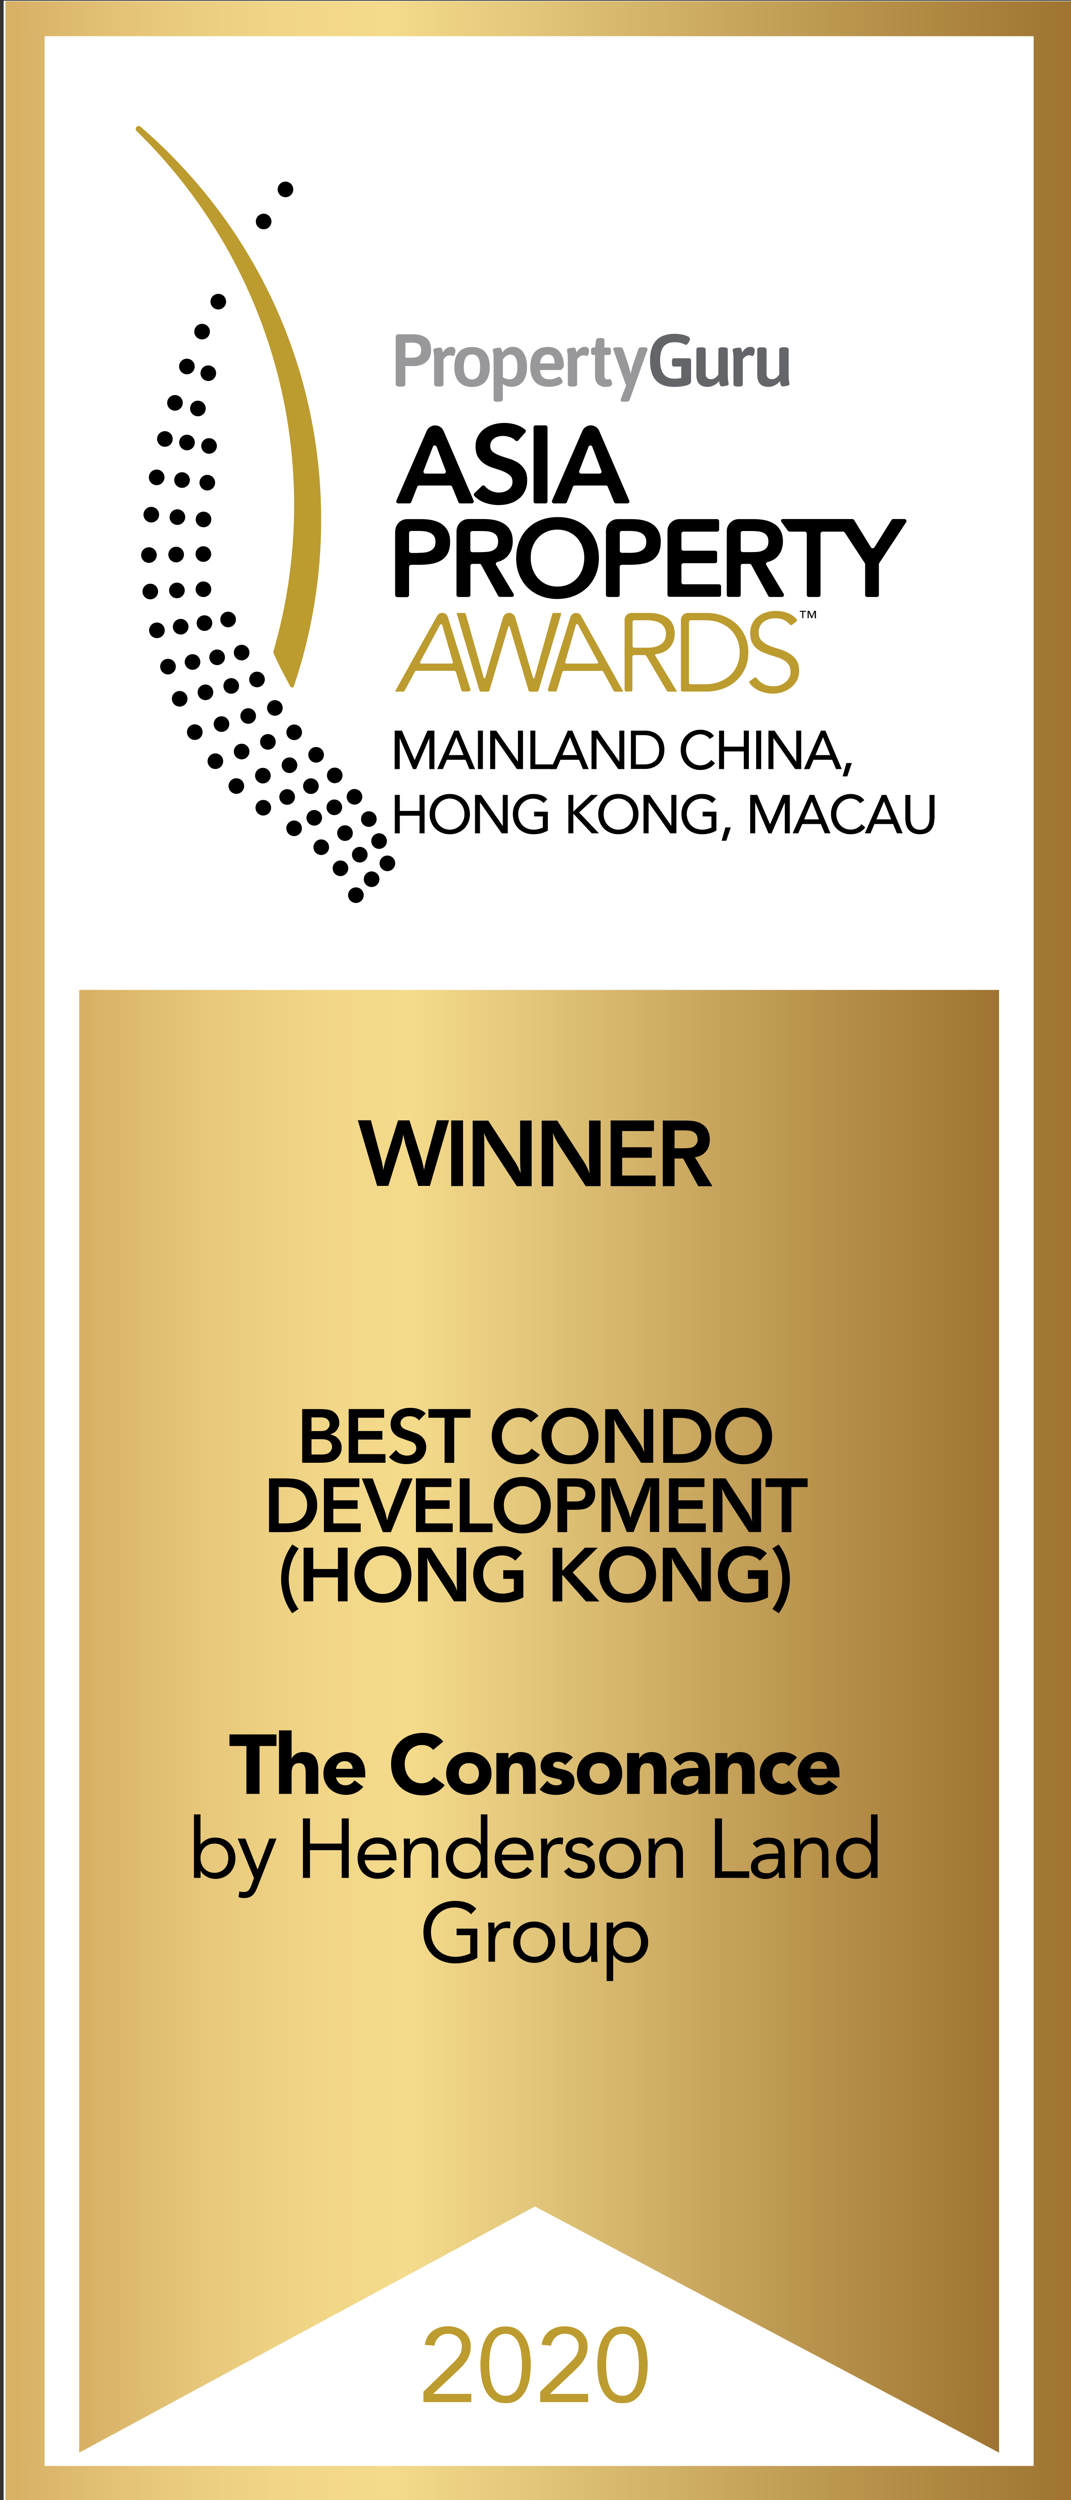 <?xml version="1.0" encoding="utf-8"?>
<!-- Generator: Adobe Illustrator 25.0.1, SVG Export Plug-In . SVG Version: 6.00 Build 0)  -->
<svg version="1.1" xmlns="http://www.w3.org/2000/svg" xmlns:xlink="http://www.w3.org/1999/xlink" x="0px" y="0px"
	 viewBox="0 0 127.56 297.64" style="enable-background:new 0 0 127.56 297.64;" xml:space="preserve">
<rect x="0" y="0" width="127.56" height="297.64" fill="#333333" stroke="none"/>
<style type="text/css">
	.st0{fill:#FFFFFF;}
	.st1{fill:url(#SVGID_1_);}
	.st2{fill:url(#SVGID_2_);}
	.st3{fill:#BC9B2F;}
	.st4{fill:#98989A;}
	.st5{fill:#636569;}
	.st6{stroke:#000000;stroke-width:0.058;stroke-miterlimit:10;}
</style>
<g id="BG">
	<g>
		<rect x="0.43" y="0.09" class="st0" width="127.56" height="297.64"/>
		<linearGradient id="SVGID_1_" gradientUnits="userSpaceOnUse" x1="0.651" y1="148.937" x2="127.766" y2="148.937">
			<stop  offset="0.011" style="stop-color:#D8B165"/>
			<stop  offset="0.042" style="stop-color:#DCB76B"/>
			<stop  offset="0.152" style="stop-color:#E9CA7D"/>
			<stop  offset="0.259" style="stop-color:#F1D687"/>
			<stop  offset="0.36" style="stop-color:#F4DA8B"/>
			<stop  offset="0.486" style="stop-color:#E3C77B"/>
			<stop  offset="0.729" style="stop-color:#C29E56"/>
			<stop  offset="1" style="stop-color:#9E7430"/>
		</linearGradient>
		<path class="st1" d="M123.11,293.57H5.31V4.31h117.8V293.57z M127.77,0.15H0.65v297.58h127.12V0.15z"/>
	</g>
	<linearGradient id="SVGID_2_" gradientUnits="userSpaceOnUse" x1="9.427" y1="204.919" x2="118.99" y2="204.919">
		<stop  offset="0.011" style="stop-color:#D8B165"/>
		<stop  offset="0.042" style="stop-color:#DCB76B"/>
		<stop  offset="0.152" style="stop-color:#E9CA7D"/>
		<stop  offset="0.259" style="stop-color:#F1D687"/>
		<stop  offset="0.36" style="stop-color:#F4DA8B"/>
		<stop  offset="0.486" style="stop-color:#E3C77B"/>
		<stop  offset="0.729" style="stop-color:#C29E56"/>
		<stop  offset="1" style="stop-color:#9E7430"/>
	</linearGradient>
	<polygon class="st2" points="9.43,291.99 9.43,117.85 118.99,117.85 118.99,291.99 63.71,262.68 	"/>
	<g>
		<path class="st3" d="M50.42,284.75l3.34-3.25c0.21-0.2,0.39-0.38,0.55-0.56c0.16-0.17,0.29-0.34,0.39-0.5
			c0.1-0.16,0.18-0.33,0.23-0.51c0.05-0.18,0.08-0.37,0.08-0.59c0-0.23-0.04-0.44-0.13-0.63c-0.08-0.18-0.2-0.34-0.34-0.47
			c-0.15-0.13-0.32-0.23-0.51-0.3c-0.2-0.07-0.41-0.11-0.63-0.11c-0.45,0-0.82,0.13-1.11,0.39c-0.29,0.26-0.48,0.6-0.56,1.03
			l-1.14-0.1c0.06-0.36,0.17-0.68,0.33-0.96c0.16-0.28,0.37-0.51,0.61-0.69c0.25-0.18,0.52-0.32,0.83-0.42s0.64-0.14,1-0.14
			c0.37,0,0.71,0.05,1.04,0.16c0.32,0.1,0.61,0.26,0.86,0.46c0.25,0.2,0.44,0.45,0.59,0.75c0.15,0.3,0.22,0.65,0.22,1.04
			c0,0.35-0.05,0.67-0.14,0.95c-0.1,0.28-0.23,0.54-0.39,0.78c-0.16,0.24-0.35,0.46-0.55,0.68c-0.2,0.21-0.42,0.42-0.64,0.63
			l-2.73,2.57v0.03h4.52v0.98h-5.71V284.75z"/>
		<path class="st3" d="M57.22,281.53c0-0.5,0.04-1.02,0.13-1.56c0.08-0.54,0.24-1.04,0.46-1.48c0.23-0.45,0.53-0.81,0.92-1.1
			c0.39-0.29,0.89-0.43,1.49-0.43s1.11,0.14,1.49,0.43c0.39,0.29,0.69,0.65,0.92,1.1c0.23,0.45,0.38,0.94,0.46,1.48
			c0.08,0.54,0.13,1.06,0.13,1.56c0,0.5-0.04,1.02-0.13,1.56c-0.08,0.54-0.24,1.04-0.46,1.48c-0.23,0.45-0.53,0.81-0.92,1.1
			c-0.39,0.29-0.89,0.43-1.49,0.43s-1.11-0.14-1.49-0.43c-0.39-0.29-0.69-0.65-0.92-1.1c-0.23-0.45-0.38-0.94-0.46-1.48
			C57.26,282.55,57.22,282.03,57.22,281.53z M58.27,281.53c0,0.22,0.01,0.46,0.03,0.73c0.02,0.27,0.05,0.54,0.09,0.81
			c0.05,0.27,0.11,0.54,0.2,0.8s0.2,0.49,0.35,0.69c0.15,0.2,0.32,0.36,0.53,0.48c0.21,0.12,0.46,0.18,0.75,0.18
			c0.29,0,0.54-0.06,0.75-0.18c0.21-0.12,0.39-0.28,0.53-0.48c0.15-0.2,0.26-0.43,0.35-0.69c0.09-0.26,0.15-0.52,0.2-0.8
			c0.05-0.27,0.08-0.54,0.09-0.81c0.02-0.27,0.03-0.51,0.03-0.73c0-0.22-0.01-0.46-0.03-0.73c-0.02-0.27-0.05-0.54-0.09-0.81
			c-0.05-0.27-0.11-0.54-0.2-0.8c-0.09-0.26-0.2-0.49-0.35-0.69c-0.15-0.2-0.32-0.36-0.53-0.48c-0.21-0.12-0.46-0.18-0.75-0.18
			c-0.29,0-0.54,0.06-0.75,0.18c-0.21,0.12-0.39,0.28-0.53,0.48c-0.15,0.2-0.26,0.43-0.35,0.69c-0.09,0.26-0.15,0.52-0.2,0.8
			c-0.05,0.27-0.08,0.54-0.09,0.81C58.28,281.07,58.27,281.31,58.27,281.53z"/>
		<path class="st3" d="M64.33,284.75l3.34-3.25c0.21-0.2,0.39-0.38,0.55-0.56c0.16-0.17,0.29-0.34,0.39-0.5
			c0.1-0.16,0.18-0.33,0.23-0.51c0.05-0.18,0.08-0.37,0.08-0.59c0-0.23-0.04-0.44-0.13-0.63c-0.08-0.18-0.2-0.34-0.34-0.47
			c-0.15-0.13-0.32-0.23-0.51-0.3c-0.2-0.07-0.41-0.11-0.63-0.11c-0.45,0-0.82,0.13-1.11,0.39c-0.29,0.26-0.48,0.6-0.56,1.03
			l-1.14-0.1c0.06-0.36,0.17-0.68,0.33-0.96c0.16-0.28,0.37-0.51,0.61-0.69c0.25-0.18,0.52-0.32,0.83-0.42s0.64-0.14,1-0.14
			c0.37,0,0.71,0.05,1.04,0.16c0.32,0.1,0.61,0.26,0.86,0.46c0.25,0.2,0.44,0.45,0.59,0.75c0.15,0.3,0.22,0.65,0.22,1.04
			c0,0.35-0.05,0.67-0.14,0.95c-0.1,0.28-0.23,0.54-0.39,0.78c-0.16,0.24-0.35,0.46-0.55,0.68c-0.2,0.21-0.42,0.42-0.64,0.63
			l-2.73,2.57v0.03h4.52v0.98h-5.71V284.75z"/>
		<path class="st3" d="M71.14,281.53c0-0.5,0.04-1.02,0.13-1.56c0.08-0.54,0.24-1.04,0.46-1.48c0.23-0.45,0.53-0.81,0.92-1.1
			c0.39-0.29,0.89-0.43,1.49-0.43s1.11,0.14,1.49,0.43c0.39,0.29,0.69,0.65,0.92,1.1c0.23,0.45,0.38,0.94,0.46,1.48
			c0.08,0.54,0.13,1.06,0.13,1.56c0,0.5-0.04,1.02-0.13,1.56c-0.08,0.54-0.24,1.04-0.46,1.48c-0.23,0.45-0.53,0.81-0.92,1.1
			c-0.39,0.29-0.89,0.43-1.49,0.43s-1.11-0.14-1.49-0.43c-0.39-0.29-0.69-0.65-0.92-1.1c-0.23-0.45-0.38-0.94-0.46-1.48
			C71.18,282.55,71.14,282.03,71.14,281.53z M72.19,281.53c0,0.22,0.01,0.46,0.03,0.73c0.02,0.27,0.05,0.54,0.09,0.81
			c0.05,0.27,0.11,0.54,0.2,0.8c0.09,0.26,0.2,0.49,0.35,0.69c0.15,0.2,0.32,0.36,0.53,0.48c0.21,0.12,0.46,0.18,0.75,0.18
			s0.54-0.06,0.75-0.18c0.21-0.12,0.39-0.28,0.53-0.48c0.15-0.2,0.26-0.43,0.35-0.69c0.09-0.26,0.15-0.52,0.2-0.8
			c0.05-0.27,0.08-0.54,0.09-0.81c0.02-0.27,0.03-0.51,0.03-0.73c0-0.22-0.01-0.46-0.03-0.73c-0.02-0.27-0.05-0.54-0.09-0.81
			c-0.05-0.27-0.11-0.54-0.2-0.8c-0.09-0.26-0.2-0.49-0.35-0.69c-0.15-0.2-0.32-0.36-0.53-0.48c-0.21-0.12-0.46-0.18-0.75-0.18
			s-0.54,0.06-0.75,0.18c-0.21,0.12-0.39,0.28-0.53,0.48c-0.15,0.2-0.26,0.43-0.35,0.69c-0.09,0.26-0.15,0.52-0.2,0.8
			c-0.05,0.27-0.08,0.54-0.09,0.81C72.2,281.07,72.19,281.31,72.19,281.53z"/>
	</g>
</g>
<g id="TEXT">
	<g>
		<path d="M29.35,207.86h-2.02v-1.38h5.6v1.38h-2.02v5.7h-1.56V207.86z"/>
		<path d="M34.73,206v3.36h0.02c0.14-0.38,0.63-0.78,1.36-0.78c1.52,0,1.8,1,1.8,2.3v2.68h-1.5v-2.38c0-0.56-0.01-1.28-0.78-1.28
			c-0.78,0-0.9,0.61-0.9,1.24v2.42h-1.5V206H34.73z"/>
		<path d="M43.27,212.72c-0.48,0.61-1.27,0.96-2.05,0.96c-1.5,0-2.7-1-2.7-2.55s1.2-2.55,2.7-2.55c1.4,0,2.28,1,2.28,2.55v0.47
			h-3.48c0.12,0.57,0.55,0.94,1.13,0.94c0.49,0,0.82-0.25,1.07-0.59L43.27,212.72z M42,210.58c0.01-0.5-0.38-0.92-0.92-0.92
			c-0.66,0-1.02,0.45-1.06,0.92H42z"/>
		<path d="M51.59,208.32c-0.31-0.37-0.76-0.58-1.34-0.58c-1.18,0-2.05,0.96-2.05,2.28s0.87,2.28,2,2.28c0.63,0,1.14-0.28,1.46-0.76
			l1.3,0.97c-0.59,0.84-1.59,1.23-2.56,1.23c-2.21,0-3.82-1.45-3.82-3.72s1.61-3.72,3.82-3.72c0.79,0,1.79,0.27,2.39,1.04
			L51.59,208.32z"/>
		<path d="M55.84,208.58c1.5,0,2.7,1,2.7,2.55s-1.2,2.55-2.7,2.55s-2.7-1-2.7-2.55S54.34,208.58,55.84,208.58z M55.84,212.36
			c0.75,0,1.2-0.5,1.2-1.23s-0.45-1.23-1.2-1.23s-1.2,0.5-1.2,1.23S55.09,212.36,55.84,212.36z"/>
		<path d="M59.12,208.7h1.44v0.66h0.02c0.2-0.38,0.69-0.78,1.42-0.78c1.52,0,1.8,1,1.8,2.3v2.68h-1.5v-2.38
			c0-0.56-0.01-1.28-0.78-1.28c-0.78,0-0.9,0.61-0.9,1.24v2.42h-1.5V208.7z"/>
		<path d="M67.31,210.13c-0.22-0.27-0.51-0.41-0.87-0.41c-0.25,0-0.55,0.11-0.55,0.4c0,0.72,2.53,0.11,2.53,1.96
			c0,1.24-1.2,1.6-2.24,1.6c-0.68,0-1.43-0.17-1.91-0.66l0.91-1.01c0.28,0.34,0.61,0.53,1.06,0.53c0.34,0,0.68-0.09,0.68-0.35
			c0-0.78-2.53-0.12-2.53-1.97c0-1.14,1.02-1.64,2.04-1.64c0.64,0,1.35,0.16,1.8,0.64L67.31,210.13z"/>
		<path d="M71.41,208.58c1.5,0,2.7,1,2.7,2.55s-1.2,2.55-2.7,2.55s-2.7-1-2.7-2.55S69.91,208.58,71.41,208.58z M71.41,212.36
			c0.75,0,1.2-0.5,1.2-1.23s-0.45-1.23-1.2-1.23s-1.2,0.5-1.2,1.23S70.66,212.36,71.41,212.36z"/>
		<path d="M74.69,208.7h1.44v0.66h0.02c0.2-0.38,0.69-0.78,1.42-0.78c1.52,0,1.8,1,1.8,2.3v2.68h-1.5v-2.38
			c0-0.56-0.01-1.28-0.78-1.28c-0.78,0-0.9,0.61-0.9,1.24v2.42h-1.5V208.7z"/>
		<path d="M83.18,212.95h-0.02c-0.33,0.52-0.93,0.73-1.54,0.73c-0.91,0-1.73-0.52-1.73-1.5c0-1.68,2.04-1.71,3.29-1.71
			c0-0.53-0.44-0.87-0.96-0.87c-0.49,0-0.9,0.22-1.22,0.58l-0.8-0.82c0.55-0.52,1.35-0.78,2.14-0.78c1.75,0,2.22,0.89,2.22,2.51
			v2.47h-1.38V212.95z M82.81,211.43c-0.46,0-1.48,0.04-1.48,0.7c0,0.36,0.38,0.53,0.71,0.53c0.59,0,1.14-0.31,1.14-0.91v-0.32
			H82.81z"/>
		<path d="M85.2,208.7h1.44v0.66h0.02c0.2-0.38,0.69-0.78,1.42-0.78c1.52,0,1.8,1,1.8,2.3v2.68h-1.5v-2.38
			c0-0.56-0.01-1.28-0.78-1.28c-0.78,0-0.9,0.61-0.9,1.24v2.42h-1.5V208.7z"/>
		<path d="M93.93,210.27c-0.15-0.21-0.43-0.37-0.74-0.37c-0.75,0-1.2,0.5-1.2,1.23s0.45,1.23,1.2,1.23c0.33,0,0.57-0.17,0.74-0.37
			l0.99,1.04c-0.47,0.48-1.16,0.65-1.73,0.65c-1.5,0-2.7-1-2.7-2.55s1.2-2.55,2.7-2.55c0.57,0,1.26,0.17,1.73,0.65L93.93,210.27z"/>
		<path d="M99.76,212.72c-0.48,0.61-1.27,0.96-2.05,0.96c-1.5,0-2.7-1-2.7-2.55s1.2-2.55,2.7-2.55c1.4,0,2.28,1,2.28,2.55v0.47
			h-3.48c0.12,0.57,0.55,0.94,1.13,0.94c0.49,0,0.82-0.25,1.07-0.59L99.76,212.72z M98.49,210.58c0.01-0.5-0.38-0.92-0.92-0.92
			c-0.66,0-1.02,0.45-1.06,0.92H98.49z"/>
		<path d="M23.1,216h0.78v3.56h0.02c0.21-0.25,0.46-0.45,0.75-0.59c0.28-0.14,0.59-0.21,0.94-0.21c0.37,0,0.7,0.06,1,0.18
			c0.3,0.12,0.56,0.29,0.77,0.52c0.21,0.22,0.38,0.48,0.5,0.78c0.12,0.3,0.18,0.63,0.18,0.98s-0.06,0.68-0.18,0.98
			c-0.12,0.3-0.29,0.56-0.5,0.78s-0.46,0.39-0.74,0.51c-0.29,0.12-0.59,0.19-0.92,0.19c-0.42,0-0.79-0.09-1.1-0.28
			c-0.32-0.18-0.55-0.41-0.69-0.67h-0.02v0.83H23.1V216z M23.88,221.22c0,0.25,0.04,0.47,0.12,0.68c0.08,0.21,0.19,0.39,0.33,0.55
			c0.15,0.16,0.32,0.28,0.52,0.37c0.2,0.09,0.43,0.14,0.69,0.14c0.25,0,0.48-0.04,0.69-0.14c0.2-0.09,0.38-0.21,0.52-0.37
			c0.15-0.16,0.26-0.34,0.33-0.55s0.11-0.44,0.11-0.68c0-0.25-0.04-0.48-0.11-0.69s-0.19-0.39-0.33-0.55
			c-0.15-0.16-0.32-0.28-0.52-0.37c-0.2-0.09-0.43-0.13-0.69-0.13c-0.25,0-0.48,0.04-0.69,0.13c-0.2,0.09-0.38,0.21-0.52,0.37
			c-0.15,0.16-0.26,0.34-0.33,0.55C23.91,220.74,23.88,220.97,23.88,221.22z"/>
		<path d="M30.67,224.63c-0.08,0.2-0.16,0.38-0.25,0.54c-0.08,0.16-0.18,0.3-0.3,0.42c-0.12,0.12-0.26,0.21-0.42,0.27
			c-0.16,0.06-0.36,0.1-0.6,0.1c-0.11,0-0.23-0.01-0.35-0.02s-0.24-0.05-0.34-0.1l0.1-0.68c0.08,0.03,0.16,0.06,0.25,0.07
			c0.09,0.01,0.19,0.01,0.3,0.01c0.25,0,0.44-0.07,0.56-0.21c0.12-0.14,0.22-0.33,0.31-0.56l0.32-0.88l-1.94-4.71h0.91l1.45,3.67
			h0.02l1.39-3.67h0.85L30.67,224.63z"/>
		<path d="M36.08,216.48h0.84v3h3.78v-3h0.84v7.08h-0.84v-3.3h-3.78v3.3h-0.84V216.48z"/>
		<path d="M47.04,222.71c-0.28,0.36-0.59,0.61-0.92,0.75c-0.33,0.14-0.72,0.21-1.16,0.21c-0.37,0-0.7-0.07-0.99-0.2
			c-0.29-0.13-0.54-0.3-0.75-0.52c-0.2-0.22-0.36-0.48-0.47-0.78c-0.11-0.3-0.16-0.62-0.16-0.96c0-0.36,0.06-0.69,0.18-1
			s0.29-0.56,0.5-0.78s0.47-0.38,0.76-0.5c0.29-0.12,0.61-0.18,0.96-0.18c0.33,0,0.63,0.05,0.9,0.17c0.27,0.11,0.51,0.27,0.71,0.48
			c0.2,0.21,0.35,0.47,0.46,0.77c0.11,0.3,0.16,0.65,0.16,1.04v0.25h-3.78c0.01,0.2,0.06,0.39,0.15,0.57
			c0.08,0.18,0.19,0.34,0.32,0.48s0.29,0.25,0.47,0.33s0.38,0.12,0.59,0.12c0.34,0,0.63-0.06,0.86-0.18
			c0.23-0.12,0.44-0.3,0.63-0.53L47.04,222.71z M46.37,220.8c-0.01-0.4-0.14-0.72-0.39-0.96c-0.25-0.24-0.59-0.36-1.02-0.36
			c-0.43,0-0.78,0.12-1.05,0.36c-0.27,0.24-0.43,0.56-0.48,0.96H46.37z"/>
		<path d="M48.12,219.99c0-0.21-0.01-0.41-0.02-0.6c-0.01-0.19-0.02-0.36-0.02-0.51h0.74c0,0.13,0,0.25,0.01,0.38
			c0.01,0.13,0.01,0.26,0.01,0.39h0.02c0.05-0.11,0.13-0.22,0.23-0.33c0.1-0.11,0.21-0.2,0.34-0.29c0.13-0.08,0.28-0.15,0.45-0.2
			c0.17-0.05,0.35-0.08,0.54-0.08c0.31,0,0.57,0.05,0.79,0.14c0.22,0.09,0.41,0.22,0.56,0.39c0.15,0.17,0.25,0.37,0.32,0.6
			c0.07,0.24,0.1,0.5,0.1,0.78v2.89h-0.78v-2.81c0-0.39-0.09-0.7-0.26-0.93s-0.44-0.34-0.81-0.34c-0.25,0-0.47,0.04-0.66,0.13
			c-0.18,0.09-0.33,0.21-0.45,0.37c-0.12,0.16-0.2,0.35-0.26,0.57c-0.06,0.22-0.08,0.46-0.08,0.73v2.28h-0.78V219.99z"/>
		<path d="M57.27,222.73h-0.02c-0.15,0.27-0.38,0.49-0.69,0.67c-0.32,0.18-0.69,0.28-1.1,0.28c-0.33,0-0.63-0.06-0.92-0.19
			c-0.29-0.12-0.54-0.29-0.75-0.51s-0.38-0.48-0.5-0.78c-0.12-0.3-0.18-0.63-0.18-0.98s0.06-0.68,0.18-0.98
			c0.12-0.3,0.29-0.56,0.5-0.78c0.21-0.22,0.47-0.39,0.77-0.52c0.3-0.12,0.64-0.18,1.01-0.18c0.34,0,0.65,0.07,0.94,0.21
			c0.28,0.14,0.53,0.34,0.74,0.59h0.02V216h0.78v7.56h-0.78V222.73z M57.27,221.22c0-0.25-0.04-0.48-0.11-0.69s-0.19-0.39-0.33-0.55
			c-0.15-0.16-0.32-0.28-0.53-0.37c-0.2-0.09-0.43-0.13-0.68-0.13c-0.25,0-0.48,0.04-0.69,0.13c-0.2,0.09-0.38,0.21-0.53,0.37
			c-0.15,0.16-0.26,0.34-0.33,0.55s-0.11,0.44-0.11,0.69c0,0.25,0.04,0.47,0.11,0.68s0.19,0.39,0.33,0.55
			c0.15,0.16,0.32,0.28,0.53,0.37c0.2,0.09,0.43,0.14,0.69,0.14c0.25,0,0.48-0.04,0.68-0.14c0.2-0.09,0.38-0.21,0.53-0.37
			c0.15-0.16,0.26-0.34,0.33-0.55S57.27,221.47,57.27,221.22z"/>
		<path d="M63.37,222.71c-0.28,0.36-0.59,0.61-0.92,0.75c-0.33,0.14-0.72,0.21-1.16,0.21c-0.37,0-0.7-0.07-0.99-0.2
			c-0.29-0.13-0.54-0.3-0.75-0.52c-0.2-0.22-0.36-0.48-0.47-0.78c-0.11-0.3-0.16-0.62-0.16-0.96c0-0.36,0.06-0.69,0.18-1
			s0.29-0.56,0.5-0.78s0.47-0.38,0.76-0.5c0.29-0.12,0.61-0.18,0.96-0.18c0.33,0,0.63,0.05,0.9,0.17c0.27,0.11,0.51,0.27,0.71,0.48
			c0.2,0.21,0.35,0.47,0.46,0.77c0.11,0.3,0.16,0.65,0.16,1.04v0.25h-3.78c0.01,0.2,0.06,0.39,0.15,0.57
			c0.08,0.18,0.19,0.34,0.32,0.48s0.29,0.25,0.47,0.33s0.38,0.12,0.59,0.12c0.34,0,0.63-0.06,0.86-0.18
			c0.23-0.12,0.44-0.3,0.63-0.53L63.37,222.71z M62.7,220.8c-0.01-0.4-0.14-0.72-0.39-0.96c-0.25-0.24-0.59-0.36-1.02-0.36
			c-0.43,0-0.78,0.12-1.05,0.36c-0.27,0.24-0.43,0.56-0.48,0.96H62.7z"/>
		<path d="M64.46,219.99c0-0.21-0.01-0.41-0.02-0.6c-0.01-0.19-0.02-0.36-0.02-0.51h0.74c0,0.13,0,0.25,0.01,0.38
			s0.01,0.26,0.01,0.39h0.02c0.05-0.11,0.13-0.22,0.22-0.33c0.1-0.11,0.21-0.2,0.34-0.29c0.13-0.08,0.28-0.15,0.45-0.2
			c0.17-0.05,0.35-0.08,0.54-0.08c0.05,0,0.11,0,0.16,0.01s0.11,0.02,0.16,0.04l-0.05,0.79c-0.13-0.04-0.27-0.06-0.42-0.06
			c-0.48,0-0.83,0.15-1.04,0.46c-0.22,0.31-0.33,0.73-0.33,1.27v2.28h-0.78V219.99z"/>
		<path d="M67.77,222.33c0.15,0.19,0.32,0.35,0.5,0.46s0.42,0.17,0.7,0.17c0.12,0,0.24-0.01,0.37-0.04
			c0.12-0.03,0.23-0.07,0.33-0.13c0.1-0.06,0.18-0.14,0.24-0.23c0.06-0.09,0.09-0.2,0.09-0.33c0-0.13-0.03-0.23-0.08-0.31
			s-0.13-0.15-0.23-0.21c-0.09-0.06-0.2-0.1-0.32-0.13c-0.12-0.03-0.24-0.06-0.37-0.09c-0.22-0.05-0.43-0.1-0.63-0.16
			c-0.2-0.06-0.38-0.14-0.52-0.24c-0.15-0.1-0.27-0.22-0.36-0.38s-0.13-0.35-0.13-0.59c0-0.23,0.05-0.43,0.15-0.6
			c0.1-0.17,0.23-0.32,0.4-0.43s0.35-0.2,0.56-0.26c0.21-0.06,0.42-0.09,0.64-0.09c0.33,0,0.64,0.07,0.92,0.2
			c0.28,0.13,0.5,0.35,0.67,0.65l-0.65,0.43c-0.1-0.17-0.23-0.3-0.4-0.41s-0.36-0.16-0.59-0.16c-0.11,0-0.21,0.01-0.33,0.04
			s-0.21,0.07-0.29,0.12c-0.09,0.05-0.16,0.12-0.21,0.21s-0.08,0.18-0.08,0.29c0,0.1,0.03,0.18,0.09,0.25
			c0.06,0.07,0.15,0.13,0.26,0.18c0.11,0.05,0.24,0.1,0.38,0.14c0.14,0.04,0.29,0.07,0.45,0.1c0.21,0.04,0.4,0.09,0.59,0.16
			s0.35,0.15,0.49,0.25s0.25,0.24,0.33,0.4c0.08,0.16,0.12,0.36,0.12,0.59c0,0.27-0.05,0.49-0.16,0.68s-0.25,0.34-0.42,0.46
			c-0.18,0.12-0.38,0.2-0.6,0.25c-0.22,0.05-0.45,0.08-0.68,0.08c-0.4,0-0.75-0.06-1.04-0.19c-0.29-0.12-0.55-0.35-0.79-0.68
			L67.77,222.33z"/>
		<path d="M71.36,221.22c0-0.37,0.06-0.7,0.19-1c0.13-0.3,0.3-0.56,0.52-0.78c0.22-0.22,0.48-0.38,0.79-0.5s0.64-0.18,1-0.18
			c0.36,0,0.69,0.06,1,0.18s0.57,0.29,0.79,0.5c0.22,0.22,0.39,0.48,0.52,0.78c0.13,0.3,0.19,0.63,0.19,1c0,0.37-0.06,0.7-0.19,1
			c-0.13,0.3-0.3,0.56-0.52,0.77c-0.22,0.22-0.48,0.39-0.79,0.51c-0.31,0.12-0.64,0.18-1,0.18c-0.36,0-0.69-0.06-1-0.18
			c-0.31-0.12-0.57-0.29-0.79-0.51c-0.22-0.22-0.39-0.47-0.52-0.77C71.43,221.92,71.36,221.59,71.36,221.22z M72.2,221.22
			c0,0.25,0.04,0.47,0.12,0.68c0.08,0.21,0.19,0.39,0.33,0.55c0.15,0.16,0.32,0.28,0.53,0.37c0.2,0.09,0.43,0.14,0.68,0.14
			c0.25,0,0.48-0.04,0.69-0.14c0.2-0.09,0.38-0.21,0.52-0.37c0.15-0.16,0.26-0.34,0.33-0.55c0.08-0.21,0.12-0.44,0.12-0.68
			c0-0.25-0.04-0.48-0.12-0.69c-0.08-0.21-0.19-0.39-0.33-0.55c-0.15-0.16-0.32-0.28-0.52-0.37c-0.2-0.09-0.43-0.13-0.69-0.13
			c-0.25,0-0.48,0.04-0.68,0.13s-0.38,0.21-0.53,0.37c-0.15,0.16-0.26,0.34-0.33,0.55C72.24,220.74,72.2,220.97,72.2,221.22z"/>
		<path d="M77.27,219.99c0-0.21-0.01-0.41-0.02-0.6c-0.01-0.19-0.02-0.36-0.02-0.51h0.74c0,0.13,0,0.25,0.01,0.38
			s0.01,0.26,0.01,0.39h0.02c0.05-0.11,0.13-0.22,0.22-0.33c0.1-0.11,0.21-0.2,0.34-0.29c0.13-0.08,0.28-0.15,0.45-0.2
			c0.17-0.05,0.35-0.08,0.54-0.08c0.31,0,0.57,0.05,0.79,0.14c0.22,0.09,0.41,0.22,0.55,0.39c0.15,0.17,0.25,0.37,0.33,0.6
			s0.11,0.5,0.11,0.78v2.89h-0.78v-2.81c0-0.39-0.09-0.7-0.26-0.93c-0.17-0.23-0.44-0.34-0.81-0.34c-0.25,0-0.47,0.04-0.65,0.13
			c-0.18,0.09-0.33,0.21-0.45,0.37c-0.12,0.16-0.2,0.35-0.26,0.57c-0.06,0.22-0.09,0.46-0.09,0.73v2.28h-0.78V219.99z"/>
		<path d="M85.15,216.48h0.84v6.3h3.24v0.78h-4.08V216.48z"/>
		<path d="M89.65,219.48c0.24-0.25,0.53-0.43,0.86-0.54c0.33-0.12,0.67-0.17,1-0.17c0.69,0,1.19,0.16,1.5,0.49
			c0.31,0.33,0.46,0.82,0.46,1.49v2.01c0,0.13,0.01,0.27,0.02,0.42c0.01,0.14,0.03,0.27,0.05,0.39h-0.75
			c-0.03-0.11-0.04-0.22-0.04-0.36c0-0.13-0.01-0.24-0.01-0.34h-0.02c-0.15,0.24-0.36,0.44-0.62,0.59s-0.56,0.23-0.92,0.23
			c-0.24,0-0.46-0.03-0.67-0.09c-0.21-0.06-0.39-0.15-0.55-0.27c-0.16-0.12-0.28-0.26-0.38-0.43c-0.09-0.17-0.14-0.37-0.14-0.6
			c0-0.39,0.1-0.69,0.3-0.91c0.2-0.22,0.45-0.38,0.75-0.49c0.3-0.11,0.62-0.17,0.96-0.2c0.34-0.03,0.66-0.04,0.95-0.04h0.3v-0.14
			c0-0.34-0.1-0.6-0.3-0.77c-0.2-0.17-0.49-0.26-0.86-0.26c-0.25,0-0.5,0.04-0.74,0.12c-0.24,0.08-0.46,0.21-0.65,0.38L89.65,219.48
			z M91.91,221.31c-0.5,0-0.9,0.07-1.19,0.21s-0.44,0.37-0.44,0.69c0,0.29,0.1,0.5,0.3,0.62c0.2,0.12,0.44,0.18,0.73,0.18
			c0.23,0,0.42-0.04,0.59-0.12c0.17-0.08,0.31-0.18,0.43-0.3c0.11-0.13,0.2-0.28,0.26-0.45c0.06-0.17,0.09-0.35,0.1-0.54v-0.3H91.91
			z"/>
		<path d="M94.6,219.99c0-0.21-0.01-0.41-0.02-0.6c-0.01-0.19-0.02-0.36-0.02-0.51h0.74c0,0.13,0,0.25,0.01,0.38
			s0.01,0.26,0.01,0.39h0.02c0.05-0.11,0.13-0.22,0.22-0.33c0.1-0.11,0.21-0.2,0.34-0.29c0.13-0.08,0.28-0.15,0.45-0.2
			c0.17-0.05,0.35-0.08,0.54-0.08c0.31,0,0.57,0.05,0.79,0.14c0.22,0.09,0.41,0.22,0.55,0.39c0.15,0.17,0.25,0.37,0.33,0.6
			s0.11,0.5,0.11,0.78v2.89H97.9v-2.81c0-0.39-0.09-0.7-0.26-0.93c-0.17-0.23-0.44-0.34-0.81-0.34c-0.25,0-0.47,0.04-0.65,0.13
			c-0.18,0.09-0.33,0.21-0.45,0.37c-0.12,0.16-0.2,0.35-0.26,0.57c-0.06,0.22-0.09,0.46-0.09,0.73v2.28H94.6V219.99z"/>
		<path d="M103.75,222.73h-0.02c-0.15,0.27-0.38,0.49-0.7,0.67c-0.32,0.18-0.68,0.28-1.11,0.28c-0.33,0-0.63-0.06-0.92-0.19
			c-0.29-0.12-0.53-0.29-0.75-0.51c-0.21-0.22-0.38-0.48-0.49-0.78c-0.12-0.3-0.18-0.63-0.18-0.98s0.06-0.68,0.18-0.98
			c0.12-0.3,0.29-0.56,0.5-0.78c0.21-0.22,0.47-0.39,0.77-0.52c0.3-0.12,0.64-0.18,1-0.18c0.34,0,0.65,0.07,0.94,0.21
			c0.28,0.14,0.53,0.34,0.75,0.59h0.02V216h0.78v7.56h-0.78V222.73z M103.75,221.22c0-0.25-0.04-0.48-0.12-0.69
			c-0.08-0.21-0.19-0.39-0.33-0.55c-0.15-0.16-0.32-0.28-0.52-0.37c-0.2-0.09-0.43-0.13-0.69-0.13c-0.25,0-0.48,0.04-0.68,0.13
			s-0.38,0.21-0.53,0.37c-0.15,0.16-0.26,0.34-0.33,0.55c-0.08,0.21-0.12,0.44-0.12,0.69c0,0.25,0.04,0.47,0.12,0.68
			c0.08,0.21,0.19,0.39,0.33,0.55c0.15,0.16,0.32,0.28,0.53,0.37c0.2,0.09,0.43,0.14,0.68,0.14c0.25,0,0.48-0.04,0.69-0.14
			c0.2-0.09,0.38-0.21,0.52-0.37c0.15-0.16,0.26-0.34,0.33-0.55C103.72,221.69,103.75,221.47,103.75,221.22z"/>
		<path d="M56.86,233.08c-0.41,0.23-0.83,0.39-1.28,0.5c-0.45,0.11-0.91,0.16-1.37,0.16c-0.55,0-1.06-0.09-1.52-0.27
			s-0.86-0.43-1.19-0.76c-0.34-0.33-0.6-0.72-0.79-1.18c-0.19-0.46-0.28-0.96-0.28-1.51c0-0.56,0.1-1.07,0.29-1.53
			c0.2-0.46,0.47-0.85,0.81-1.17c0.35-0.32,0.75-0.57,1.21-0.75c0.46-0.18,0.96-0.27,1.49-0.27c0.47,0,0.92,0.07,1.35,0.21
			c0.43,0.14,0.81,0.38,1.15,0.72l-0.63,0.66c-0.24-0.26-0.53-0.46-0.88-0.6c-0.34-0.14-0.69-0.21-1.05-0.21
			c-0.41,0-0.78,0.07-1.13,0.22s-0.65,0.35-0.9,0.61c-0.26,0.26-0.46,0.57-0.6,0.93c-0.14,0.36-0.21,0.75-0.21,1.18
			c0,0.42,0.07,0.81,0.21,1.17s0.34,0.67,0.6,0.94c0.26,0.26,0.56,0.47,0.92,0.61c0.36,0.15,0.76,0.22,1.19,0.22
			c0.29,0,0.59-0.04,0.9-0.11c0.31-0.07,0.6-0.17,0.86-0.3v-2.17h-1.63v-0.78h2.47V233.08z"/>
		<path d="M58.18,229.99c0-0.21-0.01-0.41-0.02-0.6c-0.01-0.19-0.02-0.36-0.02-0.51h0.74c0,0.13,0,0.25,0.01,0.38
			c0.01,0.13,0.01,0.26,0.01,0.39h0.02c0.05-0.11,0.13-0.22,0.23-0.33c0.1-0.11,0.21-0.2,0.34-0.29c0.13-0.08,0.28-0.15,0.45-0.2
			c0.17-0.05,0.35-0.08,0.54-0.08c0.05,0,0.11,0,0.16,0.01c0.05,0.01,0.11,0.02,0.16,0.04l-0.05,0.79
			c-0.13-0.04-0.27-0.06-0.42-0.06c-0.48,0-0.83,0.15-1.04,0.46c-0.22,0.31-0.33,0.73-0.33,1.27v2.28h-0.78V229.99z"/>
		<path d="M61.13,231.22c0-0.37,0.06-0.7,0.19-1c0.13-0.3,0.3-0.56,0.52-0.78c0.22-0.22,0.48-0.38,0.79-0.5
			c0.31-0.12,0.64-0.18,1-0.18c0.36,0,0.69,0.06,1,0.18c0.31,0.12,0.57,0.29,0.79,0.5s0.39,0.48,0.52,0.78
			c0.13,0.3,0.19,0.63,0.19,1c0,0.37-0.06,0.7-0.19,1c-0.13,0.3-0.3,0.56-0.52,0.77c-0.22,0.22-0.48,0.39-0.79,0.51
			c-0.31,0.12-0.64,0.18-1,0.18c-0.36,0-0.69-0.06-1-0.18c-0.31-0.12-0.57-0.29-0.79-0.51c-0.22-0.22-0.39-0.47-0.52-0.77
			C61.19,231.92,61.13,231.59,61.13,231.22z M61.97,231.22c0,0.25,0.04,0.47,0.11,0.68s0.19,0.39,0.33,0.55
			c0.15,0.16,0.32,0.28,0.53,0.37c0.2,0.09,0.43,0.14,0.69,0.14c0.25,0,0.48-0.04,0.68-0.14c0.2-0.09,0.38-0.21,0.53-0.37
			c0.15-0.16,0.26-0.34,0.33-0.55c0.08-0.21,0.12-0.44,0.12-0.68c0-0.25-0.04-0.48-0.12-0.69c-0.08-0.21-0.19-0.39-0.33-0.55
			c-0.15-0.16-0.32-0.28-0.53-0.37c-0.2-0.09-0.43-0.13-0.68-0.13c-0.25,0-0.48,0.04-0.69,0.13c-0.2,0.09-0.38,0.21-0.53,0.37
			c-0.15,0.16-0.26,0.34-0.33,0.55S61.97,230.97,61.97,231.22z"/>
		<path d="M71.12,232.45c0,0.21,0.01,0.41,0.02,0.6s0.02,0.36,0.02,0.51h-0.74c0-0.13,0-0.25-0.01-0.38s-0.01-0.26-0.01-0.39h-0.02
			c-0.05,0.11-0.13,0.22-0.22,0.33c-0.1,0.11-0.21,0.2-0.35,0.29c-0.13,0.08-0.28,0.15-0.45,0.2c-0.17,0.05-0.35,0.08-0.54,0.08
			c-0.31,0-0.57-0.05-0.79-0.14c-0.22-0.09-0.41-0.22-0.56-0.39c-0.15-0.17-0.25-0.37-0.32-0.6c-0.07-0.24-0.11-0.5-0.11-0.78v-2.89
			h0.78v2.81c0,0.39,0.09,0.7,0.26,0.93c0.17,0.23,0.44,0.34,0.81,0.34c0.25,0,0.47-0.04,0.65-0.13c0.18-0.09,0.33-0.21,0.45-0.37
			c0.12-0.16,0.2-0.35,0.26-0.57s0.08-0.46,0.08-0.73v-2.28h0.78V232.45z"/>
		<path d="M72.26,228.88h0.78v0.68h0.02c0.21-0.25,0.46-0.45,0.75-0.59c0.28-0.14,0.59-0.21,0.93-0.21c0.37,0,0.7,0.06,1,0.18
			c0.3,0.12,0.56,0.29,0.78,0.52c0.21,0.22,0.38,0.48,0.5,0.78c0.12,0.3,0.18,0.63,0.18,0.98s-0.06,0.68-0.18,0.98
			c-0.12,0.3-0.29,0.56-0.5,0.78s-0.46,0.39-0.75,0.51c-0.29,0.12-0.59,0.19-0.92,0.19c-0.42,0-0.79-0.09-1.1-0.28
			c-0.32-0.18-0.55-0.41-0.7-0.67h-0.02v3.11h-0.78V228.88z M73.04,231.22c0,0.25,0.04,0.47,0.11,0.68
			c0.08,0.21,0.19,0.39,0.33,0.55c0.15,0.16,0.32,0.28,0.53,0.37c0.2,0.09,0.43,0.14,0.68,0.14c0.25,0,0.48-0.04,0.69-0.14
			c0.2-0.09,0.38-0.21,0.52-0.37c0.15-0.16,0.26-0.34,0.33-0.55c0.08-0.21,0.12-0.44,0.12-0.68c0-0.25-0.04-0.48-0.12-0.69
			c-0.08-0.21-0.19-0.39-0.33-0.55c-0.15-0.16-0.32-0.28-0.52-0.37c-0.2-0.09-0.43-0.13-0.69-0.13c-0.25,0-0.48,0.04-0.68,0.13
			s-0.38,0.21-0.53,0.37c-0.15,0.16-0.26,0.34-0.33,0.55C73.08,230.74,73.04,230.97,73.04,231.22z"/>
	</g>
	<g>
		<path d="M35.98,167.75h2.19c0.57,0,1,0.06,1.29,0.18c0.29,0.12,0.52,0.31,0.69,0.57c0.17,0.26,0.26,0.55,0.26,0.88
			c0,0.33-0.1,0.61-0.29,0.86c-0.19,0.25-0.47,0.43-0.83,0.54c0.41,0.05,0.75,0.22,1.01,0.51s0.39,0.64,0.39,1.05
			c0,0.31-0.07,0.59-0.22,0.84c-0.14,0.25-0.34,0.46-0.59,0.62c-0.17,0.11-0.39,0.19-0.66,0.25c-0.27,0.06-0.58,0.09-0.91,0.09
			h-2.32V167.75z M37.1,170.37h1.14c0.13,0,0.26-0.02,0.41-0.05c0.1-0.02,0.2-0.07,0.3-0.15c0.1-0.08,0.17-0.17,0.23-0.27
			c0.06-0.11,0.08-0.22,0.08-0.35c0-0.15-0.04-0.29-0.13-0.42c-0.09-0.14-0.2-0.23-0.35-0.3c-0.14-0.06-0.36-0.09-0.64-0.09H37.1
			V170.37z M37.1,173.16h1.15c0.31,0,0.55-0.03,0.73-0.1c0.18-0.07,0.32-0.18,0.42-0.33c0.1-0.15,0.15-0.32,0.15-0.5
			c0-0.17-0.05-0.33-0.14-0.46c-0.09-0.14-0.22-0.24-0.38-0.32c-0.16-0.07-0.4-0.11-0.73-0.11h-1.2V173.16z"/>
		<path d="M41.53,167.75h4.22v1.03h-3.1v1.58h2.89v1.02h-2.89v1.73h3.26v1.03h-4.38V167.75z"/>
		<path d="M50.71,168.27l-0.82,0.83c-0.12-0.17-0.28-0.3-0.47-0.38c-0.19-0.08-0.4-0.12-0.62-0.12c-0.35,0-0.62,0.08-0.81,0.25
			s-0.29,0.36-0.29,0.59c0,0.15,0.04,0.28,0.12,0.4c0.08,0.12,0.21,0.22,0.38,0.3c0.13,0.06,0.41,0.16,0.83,0.3
			c0.42,0.14,0.72,0.25,0.88,0.35c0.26,0.15,0.47,0.35,0.62,0.6s0.23,0.54,0.23,0.9c0,0.58-0.21,1.06-0.62,1.44
			c-0.41,0.38-1,0.57-1.75,0.57c-0.45,0-0.85-0.08-1.2-0.23c-0.35-0.15-0.64-0.36-0.86-0.62l0.85-0.83c0.16,0.22,0.34,0.39,0.57,0.5
			s0.46,0.17,0.71,0.17c0.34,0,0.61-0.09,0.82-0.26c0.2-0.18,0.3-0.38,0.3-0.62c0-0.16-0.04-0.31-0.12-0.43
			c-0.08-0.12-0.19-0.22-0.34-0.29c-0.09-0.04-0.34-0.13-0.75-0.27s-0.69-0.24-0.82-0.3c-0.24-0.11-0.43-0.25-0.57-0.39
			c-0.15-0.15-0.26-0.32-0.34-0.52c-0.08-0.2-0.12-0.42-0.12-0.65c0-0.49,0.17-0.92,0.5-1.27c0.43-0.46,1.04-0.69,1.84-0.69
			c0.4,0,0.76,0.06,1.06,0.18C50.21,167.88,50.48,168.05,50.71,168.27z"/>
		<path d="M56.04,167.75v1.03H54.1v5.37h-1.15v-5.37h-1.92v-1.03H56.04z"/>
		<path d="M64.14,168.56l-0.92,0.76c-0.16-0.2-0.36-0.35-0.59-0.45c-0.23-0.1-0.49-0.16-0.76-0.16c-0.37,0-0.72,0.1-1.05,0.29
			s-0.59,0.46-0.77,0.82s-0.28,0.75-0.28,1.18c0,0.43,0.09,0.8,0.27,1.14s0.44,0.59,0.77,0.78c0.33,0.19,0.69,0.28,1.06,0.28
			c0.62,0,1.1-0.25,1.44-0.74l0.99,0.72c-0.24,0.34-0.56,0.61-0.96,0.81c-0.4,0.2-0.87,0.31-1.4,0.31c-0.75,0-1.38-0.17-1.89-0.51
			c-0.51-0.34-0.89-0.79-1.15-1.34c-0.22-0.47-0.33-0.96-0.33-1.49c0-0.63,0.15-1.2,0.44-1.71c0.29-0.51,0.69-0.91,1.18-1.19
			c0.49-0.28,1.06-0.42,1.69-0.42c0.4,0,0.75,0.05,1.05,0.15s0.57,0.23,0.78,0.39C63.85,168.26,63.99,168.39,64.14,168.56z"/>
		<path d="M71.28,171.01c0,0.51-0.11,0.99-0.33,1.45c-0.28,0.59-0.67,1.04-1.18,1.37c-0.51,0.32-1.12,0.48-1.85,0.48
			c-1.18,0-2.08-0.39-2.7-1.19c-0.48-0.62-0.73-1.34-0.73-2.16c0-0.59,0.13-1.13,0.38-1.63c0.2-0.39,0.46-0.71,0.77-0.97
			c0.31-0.26,0.65-0.46,1.02-0.58s0.77-0.18,1.23-0.18c0.55,0,1.03,0.09,1.43,0.26c0.4,0.17,0.74,0.41,1.03,0.71
			c0.28,0.3,0.51,0.65,0.67,1.05C71.19,170.02,71.28,170.48,71.28,171.01z M70.09,170.99c0-0.45-0.1-0.85-0.29-1.21
			c-0.19-0.36-0.46-0.64-0.82-0.83c-0.35-0.19-0.73-0.29-1.12-0.29c-0.39,0-0.75,0.1-1.1,0.29s-0.61,0.46-0.8,0.81
			c-0.19,0.35-0.28,0.74-0.28,1.18c0,0.45,0.09,0.85,0.28,1.2c0.18,0.35,0.44,0.62,0.77,0.82c0.33,0.2,0.71,0.3,1.13,0.3
			c0.64,0,1.17-0.21,1.59-0.64S70.09,171.64,70.09,170.99z"/>
		<path d="M73.57,167.75l2.56,3.93c0.22,0.33,0.42,0.73,0.6,1.21c-0.04-0.51-0.05-0.94-0.05-1.31v-3.83h1.12v6.39h-1.45l-2.52-3.87
			c-0.11-0.16-0.23-0.38-0.37-0.64c-0.09-0.18-0.19-0.4-0.3-0.67c0.02,0.29,0.04,0.71,0.04,1.27v3.92h-1.12v-6.39H73.57z"/>
		<path d="M78.98,167.75h1.87c0.65,0,1.16,0.04,1.52,0.12c0.36,0.09,0.69,0.22,0.99,0.41c0.29,0.19,0.54,0.42,0.75,0.7
			c0.21,0.28,0.36,0.58,0.46,0.91c0.1,0.33,0.15,0.68,0.15,1.04c0,0.44-0.07,0.84-0.21,1.21c-0.14,0.36-0.33,0.68-0.56,0.95
			c-0.23,0.27-0.48,0.48-0.75,0.63c-0.18,0.1-0.39,0.19-0.64,0.25c-0.46,0.12-0.94,0.18-1.46,0.18h-2.11V167.75z M80.13,173.12h0.76
			c0.58,0,1.04-0.07,1.37-0.21c0.41-0.17,0.73-0.43,0.94-0.77c0.21-0.34,0.32-0.75,0.32-1.21c0-0.44-0.1-0.83-0.3-1.16
			c-0.2-0.33-0.48-0.58-0.85-0.74c-0.36-0.16-0.85-0.24-1.45-0.24h-0.78V173.12z"/>
		<path d="M91.96,171.01c0,0.51-0.11,0.99-0.33,1.45c-0.28,0.59-0.67,1.04-1.18,1.37c-0.51,0.32-1.12,0.48-1.85,0.48
			c-1.18,0-2.08-0.39-2.7-1.19c-0.48-0.62-0.72-1.34-0.72-2.16c0-0.59,0.13-1.13,0.38-1.63c0.2-0.39,0.46-0.71,0.77-0.97
			c0.32-0.26,0.65-0.46,1.02-0.58s0.77-0.18,1.23-0.18c0.55,0,1.03,0.09,1.43,0.26c0.4,0.17,0.74,0.41,1.03,0.71
			s0.51,0.65,0.67,1.05C91.87,170.02,91.96,170.48,91.96,171.01z M90.77,170.99c0-0.45-0.09-0.85-0.29-1.21
			c-0.19-0.36-0.46-0.64-0.82-0.83c-0.35-0.19-0.73-0.29-1.12-0.29c-0.39,0-0.75,0.1-1.1,0.29s-0.61,0.46-0.8,0.81
			c-0.19,0.35-0.28,0.74-0.28,1.18c0,0.45,0.09,0.85,0.28,1.2c0.19,0.35,0.44,0.62,0.77,0.82c0.33,0.2,0.71,0.3,1.13,0.3
			c0.64,0,1.17-0.21,1.59-0.64S90.77,171.64,90.77,170.99z"/>
		<path d="M32.04,176h1.87c0.65,0,1.16,0.04,1.52,0.12c0.36,0.09,0.69,0.22,0.99,0.41c0.29,0.19,0.54,0.42,0.75,0.7
			c0.21,0.28,0.36,0.58,0.46,0.91c0.1,0.33,0.15,0.68,0.15,1.04c0,0.44-0.07,0.84-0.22,1.21c-0.14,0.36-0.33,0.68-0.56,0.95
			c-0.23,0.27-0.48,0.48-0.75,0.63c-0.18,0.1-0.39,0.19-0.64,0.25c-0.46,0.12-0.94,0.18-1.46,0.18h-2.11V176z M33.19,181.36h0.76
			c0.58,0,1.04-0.07,1.37-0.21c0.41-0.17,0.73-0.43,0.94-0.77c0.21-0.34,0.32-0.75,0.32-1.21c0-0.44-0.1-0.83-0.3-1.16
			c-0.2-0.33-0.48-0.58-0.85-0.74s-0.85-0.24-1.45-0.24h-0.78V181.36z"/>
		<path d="M38.58,176h4.22v1.03h-3.1v1.58h2.89v1.02H39.7v1.73h3.26v1.03h-4.38V176z"/>
		<path d="M44.38,176l1.43,3.83c0.1,0.26,0.2,0.66,0.3,1.19c0.1-0.46,0.22-0.86,0.34-1.19l1.46-3.82h1.23l-2.58,6.39H45.6l-2.5-6.39
			H44.38z"/>
		<path d="M49.54,176h4.22v1.03h-3.1v1.58h2.89v1.02h-2.89v1.73h3.26v1.03h-4.38V176z"/>
		<path d="M55.93,176v5.37h2.73v1.03h-3.9V176H55.93z"/>
		<path d="M65.6,179.25c0,0.51-0.11,0.99-0.33,1.45c-0.28,0.59-0.67,1.04-1.18,1.37c-0.51,0.32-1.12,0.48-1.85,0.48
			c-1.18,0-2.08-0.39-2.7-1.19c-0.48-0.62-0.73-1.34-0.73-2.16c0-0.59,0.13-1.13,0.38-1.63c0.2-0.39,0.46-0.71,0.77-0.97
			s0.65-0.46,1.02-0.58s0.77-0.18,1.23-0.18c0.55,0,1.03,0.09,1.43,0.26c0.4,0.17,0.74,0.41,1.03,0.71s0.51,0.65,0.67,1.05
			C65.52,178.27,65.6,178.73,65.6,179.25z M64.42,179.24c0-0.45-0.1-0.85-0.29-1.21c-0.19-0.36-0.46-0.64-0.82-0.83
			c-0.35-0.19-0.73-0.29-1.12-0.29c-0.39,0-0.75,0.1-1.1,0.29s-0.61,0.46-0.8,0.81c-0.19,0.35-0.28,0.74-0.28,1.18
			c0,0.45,0.09,0.85,0.28,1.2c0.18,0.35,0.44,0.62,0.77,0.82c0.33,0.2,0.71,0.3,1.13,0.3c0.64,0,1.17-0.21,1.59-0.64
			S64.42,179.89,64.42,179.24z"/>
		<path d="M66.39,176h2.07c0.53,0,0.93,0.04,1.2,0.13c0.36,0.12,0.66,0.32,0.89,0.62c0.23,0.29,0.34,0.67,0.34,1.12
			c0,0.41-0.1,0.76-0.3,1.07c-0.21,0.3-0.48,0.52-0.83,0.65c-0.27,0.1-0.7,0.15-1.29,0.15h-0.92v2.66h-1.15V176z M67.54,178.75h0.8
			c0.21,0,0.35,0,0.42-0.01c0.16-0.01,0.3-0.04,0.41-0.08c0.12-0.04,0.21-0.1,0.3-0.17c0.08-0.08,0.15-0.17,0.19-0.27
			c0.04-0.11,0.07-0.22,0.07-0.34c0-0.2-0.05-0.38-0.17-0.52c-0.11-0.15-0.27-0.25-0.49-0.31c-0.15-0.04-0.41-0.07-0.77-0.07h-0.76
			V178.75z"/>
		<path d="M73.29,176l1.33,3.29c0.2,0.5,0.36,0.98,0.46,1.43c0.06-0.25,0.12-0.46,0.17-0.62c0.05-0.16,0.16-0.44,0.32-0.84
			l1.31-3.27h1.63v6.39h-1.1v-3.82c0-0.45,0.02-0.98,0.07-1.57h-0.04c-0.12,0.51-0.29,1.03-0.49,1.56l-1.49,3.83h-0.81l-1.53-3.92
			c-0.17-0.43-0.31-0.92-0.42-1.47h-0.04c0.04,0.48,0.06,1.02,0.06,1.62v3.77h-1.08V176H73.29z"/>
		<path d="M79.68,176h4.22v1.03h-3.1v1.58h2.89v1.02h-2.89v1.73h3.26v1.03h-4.38V176z"/>
		<path d="M86.42,176l2.56,3.93c0.22,0.33,0.42,0.73,0.6,1.21c-0.04-0.51-0.05-0.94-0.05-1.31V176h1.12v6.39H89.2l-2.52-3.87
			c-0.11-0.16-0.23-0.38-0.37-0.64c-0.09-0.18-0.19-0.4-0.3-0.67c0.02,0.29,0.04,0.71,0.04,1.27v3.92h-1.12V176H86.42z"/>
		<path d="M96.19,176v1.03h-1.94v5.37H93.1v-5.37h-1.92V176H96.19z"/>
		<path d="M34.81,183.87l0.76,0.47c-0.23,0.35-0.4,0.63-0.51,0.84c-0.15,0.29-0.28,0.58-0.37,0.87c-0.09,0.29-0.17,0.6-0.22,0.94
			s-0.08,0.66-0.08,0.96c0,0.6,0.09,1.2,0.28,1.82c0.19,0.62,0.48,1.21,0.89,1.78l-0.76,0.51c-0.47-0.66-0.81-1.34-1.01-2.04
			c-0.21-0.71-0.31-1.37-0.31-1.99c0-0.5,0.05-1.01,0.16-1.52c0.11-0.52,0.27-1.01,0.49-1.48C34.28,184.7,34.51,184.32,34.81,183.87
			z"/>
		<path d="M36.16,190.64v-6.39h1.15v2.54h2.94v-2.54h1.15v6.39h-1.15v-2.85h-2.94v2.85H36.16z"/>
		<path d="M49,187.5c0,0.51-0.11,0.99-0.33,1.45c-0.28,0.59-0.67,1.04-1.18,1.37c-0.51,0.32-1.12,0.48-1.85,0.48
			c-1.18,0-2.08-0.39-2.7-1.19c-0.48-0.62-0.73-1.34-0.73-2.16c0-0.59,0.13-1.13,0.38-1.63c0.2-0.39,0.46-0.71,0.77-0.97
			s0.65-0.46,1.02-0.58s0.77-0.18,1.23-0.18c0.55,0,1.03,0.09,1.43,0.26c0.4,0.17,0.74,0.41,1.03,0.71s0.51,0.65,0.67,1.05
			S49,186.98,49,187.5z M47.81,187.49c0-0.45-0.1-0.85-0.29-1.21c-0.19-0.36-0.46-0.64-0.82-0.83c-0.35-0.19-0.73-0.29-1.12-0.29
			c-0.39,0-0.75,0.1-1.1,0.29s-0.61,0.46-0.8,0.81c-0.19,0.35-0.28,0.74-0.28,1.18c0,0.45,0.09,0.85,0.28,1.2
			c0.18,0.35,0.44,0.62,0.77,0.82c0.33,0.2,0.71,0.3,1.13,0.3c0.64,0,1.17-0.21,1.59-0.64S47.81,188.14,47.81,187.49z"/>
		<path d="M51.29,184.25l2.56,3.93c0.22,0.33,0.42,0.73,0.6,1.21c-0.04-0.51-0.05-0.94-0.05-1.31v-3.83h1.12v6.39h-1.45l-2.52-3.87
			c-0.11-0.16-0.23-0.38-0.37-0.64c-0.09-0.18-0.19-0.4-0.3-0.67c0.02,0.29,0.04,0.71,0.04,1.27v3.92h-1.12v-6.39H51.29z"/>
		<path d="M62.2,184.91l-0.83,0.88c-0.42-0.41-0.94-0.62-1.57-0.62c-0.41,0-0.8,0.09-1.16,0.29s-0.63,0.46-0.82,0.8
			c-0.19,0.34-0.28,0.73-0.28,1.17c0,0.44,0.1,0.83,0.29,1.19c0.19,0.36,0.47,0.63,0.83,0.82c0.36,0.19,0.77,0.28,1.22,0.28
			c0.23,0,0.46-0.03,0.7-0.08c0.23-0.05,0.44-0.12,0.62-0.21v-1.47h-1.26v-1.03h2.39v3.24c-0.79,0.4-1.62,0.6-2.49,0.6
			c-0.8,0-1.45-0.16-1.97-0.49c-0.52-0.33-0.9-0.75-1.14-1.26c-0.25-0.51-0.37-1.04-0.37-1.59c0-0.62,0.14-1.18,0.43-1.71
			c0.29-0.52,0.7-0.93,1.23-1.22c0.53-0.29,1.14-0.43,1.83-0.43c0.53,0,1,0.08,1.42,0.25C61.59,184.45,61.9,184.64,62.2,184.91z"/>
		<path d="M66.97,184.25v2.7h0.06l2.63-2.7h1.53l-2.98,2.95l3.18,3.45h-1.6l-2.76-3.12h-0.06v3.12h-1.15v-6.39H66.97z"/>
		<path d="M78.14,187.5c0,0.51-0.11,0.99-0.33,1.45c-0.28,0.59-0.67,1.04-1.18,1.37c-0.51,0.32-1.12,0.48-1.85,0.48
			c-1.18,0-2.08-0.39-2.7-1.19c-0.48-0.62-0.72-1.34-0.72-2.16c0-0.59,0.13-1.13,0.38-1.63c0.2-0.39,0.46-0.71,0.77-0.97
			c0.32-0.26,0.65-0.46,1.02-0.58s0.77-0.18,1.23-0.18c0.55,0,1.03,0.09,1.43,0.26c0.4,0.17,0.74,0.41,1.03,0.71
			s0.51,0.65,0.67,1.05C78.06,186.52,78.14,186.98,78.14,187.5z M76.95,187.49c0-0.45-0.09-0.85-0.29-1.21
			c-0.19-0.36-0.46-0.64-0.82-0.83c-0.35-0.19-0.73-0.29-1.12-0.29c-0.39,0-0.75,0.1-1.1,0.29s-0.61,0.46-0.8,0.81
			c-0.19,0.35-0.28,0.74-0.28,1.18c0,0.45,0.09,0.85,0.28,1.2c0.19,0.35,0.44,0.62,0.77,0.82c0.33,0.2,0.71,0.3,1.13,0.3
			c0.64,0,1.17-0.21,1.59-0.64S76.95,188.14,76.95,187.49z"/>
		<path d="M80.43,184.25l2.56,3.93c0.22,0.33,0.42,0.73,0.6,1.21c-0.04-0.51-0.05-0.94-0.05-1.31v-3.83h1.12v6.39h-1.45l-2.52-3.87
			c-0.11-0.16-0.23-0.38-0.37-0.64c-0.09-0.18-0.19-0.4-0.3-0.67c0.02,0.29,0.04,0.71,0.04,1.27v3.92h-1.12v-6.39H80.43z"/>
		<path d="M91.34,184.91l-0.83,0.88c-0.42-0.41-0.94-0.62-1.57-0.62c-0.41,0-0.8,0.09-1.16,0.29s-0.63,0.46-0.82,0.8
			c-0.19,0.34-0.28,0.73-0.28,1.17c0,0.44,0.1,0.83,0.29,1.19c0.2,0.36,0.47,0.63,0.83,0.82c0.36,0.19,0.76,0.28,1.22,0.28
			c0.23,0,0.46-0.03,0.7-0.08c0.23-0.05,0.44-0.12,0.62-0.21v-1.47h-1.26v-1.03h2.39v3.24c-0.79,0.4-1.62,0.6-2.49,0.6
			c-0.8,0-1.45-0.16-1.97-0.49c-0.52-0.33-0.9-0.75-1.14-1.26c-0.25-0.51-0.37-1.04-0.37-1.59c0-0.62,0.14-1.18,0.43-1.71
			c0.29-0.52,0.7-0.93,1.23-1.22c0.53-0.29,1.14-0.43,1.83-0.43c0.53,0,1,0.08,1.42,0.25C90.73,184.45,91.04,184.64,91.34,184.91z"
			/>
		<path d="M91.99,184.34l0.76-0.47c0.31,0.45,0.54,0.83,0.69,1.16c0.22,0.47,0.38,0.96,0.48,1.47c0.11,0.52,0.16,1.02,0.16,1.52
			c0,0.62-0.1,1.28-0.31,1.99c-0.21,0.71-0.54,1.39-1.01,2.05L92,191.55c0.41-0.57,0.7-1.16,0.89-1.77
			c0.19-0.62,0.28-1.22,0.28-1.82c0-0.34-0.03-0.68-0.09-1.04c-0.06-0.36-0.14-0.68-0.24-0.95c-0.1-0.28-0.21-0.53-0.33-0.76
			C92.39,184.97,92.21,184.68,91.99,184.34z"/>
	</g>
	<g>
		<path d="M44.18,133.39l1.15,4.32c0.15,0.55,0.26,1.08,0.33,1.59c0.05-0.28,0.09-0.51,0.13-0.68c0.06-0.25,0.14-0.54,0.25-0.88
			l1.37-4.36h1.36l1.37,4.38c0.09,0.29,0.16,0.53,0.2,0.73c0.05,0.2,0.11,0.47,0.17,0.8c0.07-0.45,0.18-0.97,0.34-1.54l1.19-4.38
			h1.44l-2.28,7.81h-1.38l-1.48-4.8c-0.1-0.33-0.2-0.77-0.3-1.32c-0.07,0.47-0.18,0.94-0.32,1.4l-1.47,4.72h-1.33l-2.3-7.81H44.18z"
			/>
		<path d="M55.15,133.39v7.81h-1.41v-7.81H55.15z"/>
		<path d="M58.14,133.39l3.13,4.81c0.27,0.4,0.51,0.9,0.74,1.48c-0.04-0.62-0.06-1.15-0.06-1.6v-4.68h1.37v7.81h-1.77l-3.08-4.73
			c-0.13-0.2-0.28-0.46-0.46-0.78c-0.11-0.21-0.23-0.49-0.37-0.82c0.03,0.35,0.04,0.87,0.04,1.55v4.79H56.3v-7.81H58.14z"/>
		<path d="M66.36,133.39l3.12,4.81c0.27,0.4,0.51,0.9,0.74,1.48c-0.04-0.62-0.06-1.15-0.06-1.6v-4.68h1.37v7.81h-1.77l-3.08-4.73
			c-0.13-0.2-0.28-0.46-0.46-0.78c-0.11-0.21-0.23-0.49-0.37-0.82c0.03,0.35,0.04,0.87,0.04,1.55v4.79h-1.37v-7.81H66.36z"/>
		<path d="M72.73,133.39h5.16v1.26h-3.79v1.93h3.53v1.25h-3.53v2.12h3.98v1.26h-5.35V133.39z"/>
		<path d="M80.34,137.91v3.3h-1.4v-7.81h2.54c0.54,0,0.98,0.03,1.29,0.09c0.32,0.06,0.62,0.18,0.9,0.37
			c0.28,0.19,0.49,0.43,0.64,0.74s0.23,0.65,0.23,1.05c0,0.4-0.08,0.76-0.23,1.07c-0.16,0.31-0.38,0.56-0.68,0.75
			c-0.22,0.14-0.51,0.24-0.86,0.31l2.08,3.44h-1.68l-1.8-3.3H80.34z M80.34,136.7h0.89c0.54,0,0.9-0.02,1.06-0.06
			c0.25-0.07,0.45-0.19,0.59-0.37c0.14-0.17,0.21-0.39,0.21-0.64c0-0.24-0.07-0.45-0.2-0.62c-0.13-0.17-0.32-0.29-0.55-0.36
			c-0.17-0.05-0.46-0.08-0.86-0.08h-1.14V136.7z"/>
	</g>
</g>
<g id="APA_LOGO">
	<g>
		<g>
			<g>
				<circle cx="26" cy="35.91" r="0.93"/>
				<circle cx="31.4" cy="26.37" r="0.93"/>
				<circle cx="34" cy="22.55" r="0.93"/>
				<circle cx="24.07" cy="39.48" r="0.93"/>
				<circle cx="24.81" cy="44.43" r="0.93"/>
				<circle cx="23.57" cy="48.63" r="0.93"/>
				<circle cx="22.27" cy="52.68" r="0.93"/>
				<path d="M21.13,62.49c0.51,0,0.93-0.42,0.93-0.93c0-0.51-0.42-0.93-0.93-0.93c-0.51,0-0.93,0.42-0.93,0.93
					C20.19,62.07,20.61,62.49,21.13,62.49z"/>
				<circle cx="20.98" cy="66.02" r="0.93"/>
				<circle cx="21.07" cy="70.29" r="0.93"/>
				<circle cx="24.23" cy="70.15" r="0.93"/>
				<circle cx="24.35" cy="74.18" r="0.93"/>
				<circle cx="28.78" cy="77.69" r="0.93"/>
				<circle cx="32.74" cy="84.28" r="0.93"/>
				<circle cx="35.04" cy="87.18" r="0.93"/>
				<path d="M29.56,84.31c-0.51,0-0.93,0.42-0.93,0.93c0,0.51,0.42,0.93,0.93,0.93c0.51,0,0.93-0.42,0.93-0.93
					C30.49,84.73,30.07,84.31,29.56,84.31z"/>
				<circle cx="31.91" cy="88.32" r="0.93"/>
				<circle cx="34.48" cy="91.1" r="0.93"/>
				<circle cx="37.03" cy="93.59" r="0.93"/>
				<circle cx="37.43" cy="97.36" r="0.93"/>
				<circle cx="39.82" cy="96.11" r="0.93"/>
				<circle cx="38.26" cy="100.86" r="0.93"/>
				<circle cx="41.09" cy="99.18" r="0.93"/>
				<circle cx="37.65" cy="89.86" r="0.93"/>
				<circle cx="39.87" cy="92.31" r="0.93"/>
				<circle cx="42.22" cy="94.86" r="0.93"/>
				<circle cx="45.15" cy="100.13" r="0.93"/>
				<circle cx="46.14" cy="102.78" r="0.93"/>
				<circle cx="43.93" cy="97.51" r="0.93"/>
				<circle cx="42.85" cy="101.75" r="0.93"/>
				<circle cx="42.39" cy="106.57" r="0.93"/>
				<circle cx="44.26" cy="104.67" r="0.93"/>
				<circle cx="40.55" cy="103.37" r="0.93"/>
				<circle cx="30.61" cy="80.89" r="0.93"/>
				<circle cx="25.86" cy="78.25" r="0.93"/>
				<circle cx="27.54" cy="81.66" r="0.93"/>
				<circle cx="26.38" cy="86.2" r="0.93"/>
				<circle cx="28.78" cy="89.47" r="0.93"/>
				<circle cx="31.31" cy="92.34" r="0.93"/>
				<circle cx="34.2" cy="94.88" r="0.93"/>
				<circle cx="24.47" cy="82.42" r="0.93"/>
				<circle cx="27.17" cy="73.75" r="0.93"/>
				<circle cx="21.52" cy="74.61" r="0.93"/>
				<circle cx="22.93" cy="78.81" r="0.93"/>
				<circle cx="24.69" cy="57.46" r="0.93"/>
				<circle cx="21.68" cy="57.15" r="0.93"/>
				<circle cx="24.24" cy="61.84" r="0.93"/>
				<circle cx="24.22" cy="65.96" r="0.93"/>
				<circle cx="24.9" cy="53.09" r="0.93"/>
				<circle cx="22.26" cy="43.63" r="0.93"/>
				<circle cx="20.84" cy="47.96" r="0.93"/>
				<circle cx="19.64" cy="52.26" r="0.93"/>
				<circle cx="18.66" cy="56.83" r="0.93"/>
				<circle cx="18.02" cy="61.27" r="0.93"/>
				<circle cx="17.74" cy="66.08" r="0.93"/>
				<circle cx="17.9" cy="70.42" r="0.93"/>
				<circle cx="18.69" cy="75.04" r="0.93"/>
				<circle cx="20.01" cy="79.36" r="0.93"/>
				<circle cx="21.4" cy="83.19" r="0.93"/>
				<circle cx="23.2" cy="87.16" r="0.93"/>
				<circle cx="25.65" cy="90.62" r="0.93"/>
				<circle cx="28.15" cy="93.58" r="0.93"/>
				<circle cx="31.36" cy="96.16" r="0.93"/>
				<circle cx="35.03" cy="98.61" r="0.93"/>
				<path class="st3" d="M16.74,15.09c-0.34-0.29-0.79,0.19-0.47,0.51c11.58,11.31,18.76,27.09,18.76,44.55
					c0,6.01-0.85,11.81-2.44,17.31c-0.04,0.14-0.03,0.28,0.03,0.41c0.6,1.31,1.26,2.6,1.96,3.86c0.1,0.17,0.35,0.15,0.42-0.04
					c2.11-6.21,3.25-12.87,3.25-19.8C38.26,43.16,29.91,26.4,16.74,15.09z"/>
			</g>
			<g>
				<g>
					<path class="st4" d="M47.24,45.95c-0.07-0.04-0.11-0.11-0.11-0.19v-5.63c0-0.11,0.03-0.19,0.08-0.25
						c0.05-0.05,0.13-0.08,0.24-0.08h1.84c0.54,0,1.02,0.13,1.43,0.39c0.41,0.26,0.62,0.75,0.62,1.48c0,0.51-0.12,0.9-0.36,1.19
						c-0.24,0.28-0.51,0.47-0.81,0.57c-0.3,0.1-0.57,0.15-0.8,0.15h-1.09v2.19c0,0.17-0.16,0.26-0.47,0.26H47.6
						C47.44,46.01,47.32,45.99,47.24,45.95z M49.28,42.57c0.23,0,0.43-0.07,0.61-0.2c0.18-0.13,0.27-0.37,0.27-0.7
						c0-0.32-0.09-0.55-0.27-0.68c-0.18-0.13-0.4-0.19-0.65-0.19h-0.95v1.78H49.28z"/>
					<path class="st4" d="M51.71,45.76v-2.91c0-0.4-0.02-0.68-0.05-0.87c-0.04-0.18-0.05-0.3-0.05-0.34c0-0.08,0.1-0.15,0.29-0.19
						c0.19-0.04,0.37-0.07,0.52-0.07c0.09,0,0.16,0.04,0.2,0.12c0.04,0.08,0.07,0.17,0.09,0.26c0.02,0.09,0.03,0.15,0.04,0.19
						c0.27-0.44,0.6-0.66,0.98-0.66c0.18,0,0.31,0.04,0.39,0.13c0.08,0.09,0.12,0.18,0.12,0.3c0,0.12-0.02,0.26-0.07,0.42
						c-0.05,0.16-0.11,0.24-0.18,0.24c-0.03,0-0.09-0.01-0.17-0.04c-0.09-0.03-0.17-0.04-0.26-0.04c-0.17,0-0.32,0.06-0.46,0.17
						c-0.14,0.11-0.23,0.22-0.28,0.31v2.98c0,0.17-0.16,0.26-0.48,0.26h-0.17C51.87,46.01,51.71,45.93,51.71,45.76z"/>
					<path class="st4" d="M54.65,45.45c-0.36-0.41-0.54-0.99-0.54-1.76c0-0.77,0.18-1.36,0.54-1.77c0.36-0.41,0.89-0.61,1.58-0.61
						c0.68,0,1.21,0.2,1.56,0.61c0.36,0.41,0.54,1,0.54,1.77c0,0.77-0.18,1.36-0.54,1.77c-0.36,0.4-0.88,0.61-1.56,0.61
						C55.54,46.06,55.01,45.85,54.65,45.45z M56.95,44.8c0.16-0.24,0.23-0.62,0.23-1.12c0-0.5-0.08-0.87-0.23-1.11
						c-0.16-0.24-0.4-0.37-0.73-0.37c-0.33,0-0.58,0.12-0.74,0.37c-0.16,0.25-0.24,0.62-0.24,1.11c0,0.5,0.08,0.88,0.24,1.12
						c0.16,0.25,0.4,0.37,0.74,0.37C56.55,45.16,56.79,45.04,56.95,44.8z"/>
					<path class="st4" d="M58.9,47.77c-0.07-0.04-0.11-0.11-0.11-0.19v-4.72c0-0.4-0.02-0.68-0.05-0.87
						c-0.04-0.18-0.05-0.3-0.05-0.34c0-0.08,0.1-0.15,0.29-0.19s0.37-0.07,0.51-0.07c0.1,0,0.17,0.04,0.21,0.12
						c0.04,0.08,0.07,0.17,0.09,0.26c0.02,0.09,0.03,0.15,0.04,0.19c0.15-0.21,0.33-0.37,0.54-0.49c0.22-0.12,0.45-0.18,0.71-0.18
						c0.34,0,0.63,0.1,0.89,0.29c0.25,0.19,0.45,0.47,0.59,0.83c0.14,0.36,0.21,0.78,0.21,1.27c0,0.74-0.16,1.32-0.49,1.74
						c-0.33,0.42-0.78,0.63-1.35,0.63c-0.39,0-0.74-0.11-1.04-0.34v1.85c0,0.17-0.16,0.26-0.47,0.26h-0.17
						C59.09,47.83,58.97,47.81,58.9,47.77z M61.63,43.7c0-0.48-0.07-0.85-0.21-1.1c-0.14-0.25-0.35-0.38-0.63-0.38
						c-0.17,0-0.33,0.05-0.48,0.15c-0.15,0.1-0.29,0.24-0.41,0.41v2.13c0.24,0.17,0.5,0.25,0.79,0.25
						C61.32,45.16,61.63,44.67,61.63,43.7z"/>
					<path class="st4" d="M63.72,45.45c-0.37-0.4-0.56-0.98-0.56-1.74c0-0.81,0.18-1.42,0.55-1.82c0.37-0.4,0.89-0.59,1.56-0.59
						c0.64,0,1.11,0.21,1.42,0.62c0.31,0.41,0.47,0.97,0.47,1.67c0,0.07-0.05,0.16-0.16,0.28c-0.11,0.12-0.19,0.18-0.24,0.18h-2.44
						c0.03,0.39,0.14,0.67,0.32,0.85c0.19,0.17,0.46,0.26,0.81,0.26c0.32,0,0.64-0.08,0.97-0.25c0.09-0.04,0.15-0.06,0.18-0.06
						c0.08,0,0.16,0.08,0.26,0.23c0.1,0.16,0.15,0.28,0.15,0.36c0,0.11-0.09,0.22-0.26,0.31c-0.17,0.09-0.38,0.17-0.63,0.22
						c-0.25,0.05-0.49,0.08-0.7,0.08C64.66,46.06,64.09,45.86,63.72,45.45z M66.06,43.27c0-0.34-0.07-0.6-0.2-0.79
						c-0.13-0.19-0.33-0.28-0.59-0.28c-0.55,0-0.87,0.36-0.95,1.07H66.06z"/>
					<path class="st4" d="M67.63,45.76v-2.91c0-0.4-0.02-0.68-0.05-0.87c-0.04-0.18-0.05-0.3-0.05-0.34c0-0.08,0.1-0.15,0.29-0.19
						c0.19-0.04,0.37-0.07,0.52-0.07c0.09,0,0.16,0.04,0.2,0.12c0.04,0.08,0.07,0.17,0.09,0.26c0.02,0.09,0.03,0.15,0.04,0.19
						c0.27-0.44,0.6-0.66,0.98-0.66c0.18,0,0.31,0.04,0.39,0.13c0.08,0.09,0.12,0.18,0.12,0.3c0,0.12-0.02,0.26-0.07,0.42
						c-0.05,0.16-0.11,0.24-0.18,0.24c-0.03,0-0.09-0.01-0.17-0.04c-0.09-0.03-0.17-0.04-0.26-0.04c-0.17,0-0.32,0.06-0.46,0.17
						c-0.14,0.11-0.23,0.22-0.28,0.31v2.98c0,0.17-0.16,0.26-0.48,0.26H68.1C67.78,46.01,67.63,45.93,67.63,45.76z"/>
					<path class="st4" d="M71.21,45.73c-0.23-0.22-0.34-0.56-0.34-1.03v-2.44h-0.24c-0.08,0-0.14-0.03-0.18-0.09
						c-0.04-0.06-0.06-0.16-0.06-0.29v-0.13c0-0.14,0.02-0.23,0.06-0.29c0.04-0.06,0.1-0.09,0.18-0.09h0.24l0.12-0.87
						c0.03-0.17,0.17-0.26,0.41-0.26h0.21c0.25,0,0.38,0.09,0.38,0.26v0.87h0.54c0.08,0,0.14,0.03,0.18,0.09
						c0.04,0.06,0.06,0.16,0.06,0.29v0.13c0,0.14-0.02,0.23-0.06,0.29c-0.04,0.06-0.1,0.09-0.18,0.09h-0.54v2.43
						c0,0.18,0.03,0.3,0.09,0.37c0.06,0.07,0.15,0.11,0.28,0.11c0.06,0,0.12-0.01,0.17-0.02c0.05-0.01,0.09-0.02,0.12-0.02
						c0.07,0,0.13,0.08,0.18,0.23c0.05,0.15,0.07,0.26,0.07,0.33c0,0.25-0.26,0.37-0.78,0.37C71.74,46.06,71.44,45.95,71.21,45.73z"
						/>
					<path class="st4" d="M77.13,41.52c0,0.04-0.01,0.09-0.03,0.15l-2.12,5.97c-0.05,0.12-0.2,0.19-0.47,0.19h-0.14
						c-0.15,0-0.26-0.02-0.34-0.05c-0.08-0.03-0.12-0.08-0.12-0.13c0-0.04,0.01-0.09,0.04-0.15l0.62-1.61l-1.5-4.22
						c-0.01-0.02-0.01-0.04-0.02-0.07c-0.01-0.03-0.01-0.05-0.01-0.08c0-0.12,0.16-0.18,0.49-0.18h0.2c0.26,0,0.41,0.06,0.45,0.17
						l0.66,1.9c0.06,0.21,0.15,0.54,0.26,1.01h0.03l0.08-0.32c0.07-0.3,0.13-0.53,0.19-0.69l0.65-1.9c0.04-0.11,0.19-0.17,0.45-0.17
						h0.15C76.98,41.35,77.13,41.41,77.13,41.52z"/>
					<path class="st5" d="M82.23,42.71c0.05,0.05,0.08,0.13,0.08,0.24v2.43c0,0.25-0.21,0.43-0.63,0.53
						c-0.42,0.1-0.89,0.15-1.41,0.15c-0.96,0-1.67-0.26-2.14-0.77c-0.47-0.51-0.71-1.31-0.71-2.38c0-2.11,0.98-3.17,2.93-3.17
						c0.27,0,0.55,0.03,0.84,0.08c0.29,0.05,0.52,0.13,0.71,0.22c0.19,0.09,0.28,0.19,0.28,0.3c0,0.07-0.03,0.16-0.08,0.28
						c-0.06,0.12-0.12,0.22-0.2,0.31c-0.08,0.09-0.14,0.13-0.2,0.13c-0.02,0-0.09-0.03-0.22-0.09c-0.13-0.06-0.29-0.11-0.48-0.16
						c-0.19-0.05-0.41-0.07-0.66-0.07c-0.6,0-1.03,0.18-1.31,0.54c-0.27,0.36-0.41,0.9-0.41,1.61c0,1.46,0.56,2.19,1.67,2.19
						c0.3,0,0.58-0.03,0.85-0.08v-1.36h-0.87c-0.08,0-0.14-0.03-0.18-0.09c-0.04-0.06-0.06-0.16-0.06-0.29v-0.23
						c0-0.14,0.02-0.23,0.06-0.29c0.04-0.06,0.1-0.09,0.18-0.09h1.71C82.1,42.64,82.18,42.66,82.23,42.71z"/>
					<path class="st5" d="M82.94,44.62V41.6c0-0.09,0.04-0.15,0.11-0.19c0.07-0.04,0.19-0.06,0.36-0.06h0.17
						c0.31,0,0.47,0.09,0.47,0.26v2.87c0,0.44,0.22,0.66,0.66,0.66c0.17,0,0.33-0.05,0.48-0.16c0.15-0.11,0.27-0.24,0.37-0.39V41.6
						c0-0.17,0.16-0.26,0.47-0.26h0.18c0.31,0,0.47,0.09,0.47,0.26v2.92c0,0.4,0.02,0.7,0.05,0.88c0.04,0.19,0.05,0.3,0.05,0.34
						c0,0.08-0.1,0.15-0.29,0.19c-0.19,0.04-0.37,0.07-0.52,0.07c-0.09,0-0.16-0.04-0.2-0.13c-0.04-0.09-0.07-0.18-0.09-0.28
						c-0.02-0.1-0.03-0.17-0.04-0.2c-0.16,0.19-0.36,0.35-0.6,0.48c-0.24,0.12-0.49,0.19-0.75,0.19
						C83.39,46.06,82.94,45.58,82.94,44.62z"/>
					<path class="st5" d="M87.36,45.76v-2.91c0-0.4-0.02-0.68-0.05-0.87c-0.04-0.18-0.05-0.3-0.05-0.34c0-0.08,0.1-0.15,0.29-0.19
						c0.19-0.04,0.37-0.07,0.52-0.07c0.09,0,0.16,0.04,0.2,0.12c0.04,0.08,0.07,0.17,0.09,0.26c0.02,0.09,0.03,0.15,0.04,0.19
						c0.27-0.44,0.6-0.66,0.98-0.66c0.18,0,0.31,0.04,0.39,0.13c0.08,0.09,0.12,0.18,0.12,0.3c0,0.12-0.02,0.26-0.07,0.42
						c-0.05,0.16-0.11,0.24-0.18,0.24c-0.03,0-0.09-0.01-0.17-0.04c-0.09-0.03-0.17-0.04-0.26-0.04c-0.17,0-0.32,0.06-0.46,0.17
						c-0.14,0.11-0.23,0.22-0.28,0.31v2.98c0,0.17-0.16,0.26-0.48,0.26h-0.17C87.52,46.01,87.36,45.93,87.36,45.76z"/>
					<path class="st5" d="M90.19,44.62V41.6c0-0.09,0.04-0.15,0.11-0.19c0.07-0.04,0.19-0.06,0.36-0.06h0.17
						c0.31,0,0.47,0.09,0.47,0.26v2.87c0,0.44,0.22,0.66,0.66,0.66c0.17,0,0.33-0.05,0.48-0.16c0.15-0.11,0.27-0.24,0.37-0.39V41.6
						c0-0.17,0.16-0.26,0.47-0.26h0.18c0.31,0,0.47,0.09,0.47,0.26v2.92c0,0.4,0.02,0.7,0.05,0.88c0.04,0.19,0.05,0.3,0.05,0.34
						c0,0.08-0.1,0.15-0.29,0.19c-0.19,0.04-0.37,0.07-0.52,0.07c-0.09,0-0.16-0.04-0.2-0.13c-0.04-0.09-0.07-0.18-0.09-0.28
						c-0.02-0.1-0.03-0.17-0.04-0.2c-0.16,0.19-0.36,0.35-0.6,0.48c-0.24,0.12-0.49,0.19-0.75,0.19
						C90.64,46.06,90.19,45.58,90.19,44.62z"/>
				</g>
				<g>
					<path class="st3" d="M48.2,82.22c-0.04,0.07-0.11,0.11-0.18,0.11c0,0-0.66,0.01-0.83,0.01c-0.17,0-0.08-0.14-0.08-0.14
						l4.95-8.88c0.12-0.22,0.36-0.36,0.61-0.36l0,0c0.31,0,0.58,0.2,0.67,0.49l2.68,8.6c0.04,0.13-0.07,0.27-0.22,0.27h-0.69
						c-0.07,0-0.13-0.05-0.15-0.11l-0.65-2.19c-0.03-0.1-0.12-0.16-0.21-0.16H49.6c-0.08,0-0.15,0.04-0.19,0.11L48.2,82.22z
						 M50.17,79h3.63c0.1,0,0.16-0.09,0.14-0.18l-1.27-4.4c-0.04-0.12-0.2-0.14-0.26-0.03l-2.37,4.41C50,78.88,50.07,79,50.17,79z"
						/>
					<path class="st3" d="M71.86,79.98c-0.04-0.07-0.11-0.11-0.19-0.11h-4.49c-0.1,0-0.19,0.07-0.21,0.16l-0.65,2.19
						c-0.02,0.07-0.08,0.11-0.15,0.11h-0.69c-0.14,0-0.26-0.14-0.22-0.27l2.68-8.6c0.09-0.29,0.36-0.49,0.67-0.49l0,0
						c0.25,0,0.49,0.14,0.61,0.36l4.95,8.88c0,0,0.09,0.14-0.08,0.14c-0.17,0-0.83-0.01-0.83-0.01c-0.08,0-0.15-0.04-0.18-0.11
						L71.86,79.98z M71.22,78.79l-2.37-4.41c-0.06-0.11-0.23-0.09-0.26,0.03l-1.27,4.4C67.3,78.91,67.37,79,67.46,79h3.63
						C71.21,79,71.27,78.88,71.22,78.79z"/>
					<path class="st3" d="M57.79,80.67l2.12-7.16c0.1-0.32,0.39-0.55,0.73-0.55l0,0c0.34,0,0.63,0.22,0.73,0.55l2.11,7.16
						c0.03,0.09,0.15,0.09,0.18,0l2.11-7.55c0.03-0.09,0.11-0.15,0.2-0.15c0,0,0.68,0,0.77,0c0.09,0,0.11,0.07,0.1,0.12
						c-0.02,0.06-2.69,9.1-2.69,9.1c-0.03,0.09-0.11,0.15-0.2,0.15h-0.8c-0.09,0-0.17-0.06-0.2-0.15l-2.24-7.57
						c-0.03-0.09-0.15-0.09-0.17,0l-2.24,7.57c-0.03,0.09-0.11,0.15-0.2,0.15h-0.8c-0.09,0-0.17-0.06-0.2-0.15
						c0,0-2.64-8.94-2.67-9.04c-0.03-0.1-0.03-0.18,0.1-0.18c0.13,0,0.75,0,0.75,0c0.09,0,0.18,0.06,0.2,0.15l2.13,7.55
						C57.64,80.76,57.77,80.76,57.79,80.67z"/>
					<path class="st3" d="M75.13,82.33h-0.53c-0.12,0-0.21-0.09-0.21-0.21V73.8c0-0.46,0.37-0.83,0.83-0.83h2.05
						c0.95,0,1.7,0.21,2.26,0.62c0.55,0.41,0.83,1.04,0.83,1.88c0,0.65-0.21,1.2-0.62,1.65c-0.38,0.42-0.92,0.67-1.63,0.76
						c-0.07,0.01-0.11,0.09-0.08,0.15c0,0,2.57,4.24,2.59,4.26s0,0.05-0.04,0.05c-0.03,0-0.98,0-0.98,0c-0.07,0-0.14-0.04-0.18-0.1
						l-2.45-4.15c-0.04-0.06-0.11-0.1-0.18-0.1h-1.26c-0.12,0-0.21,0.09-0.21,0.21v3.93C75.34,82.24,75.24,82.33,75.13,82.33z
						 M75.34,76.9c0,0.12,0.09,0.21,0.21,0.21h1.48c0.42,0,0.78-0.04,1.08-0.13c0.3-0.09,0.53-0.21,0.71-0.35
						c0.18-0.15,0.3-0.32,0.38-0.52c0.08-0.2,0.12-0.41,0.12-0.64c0-0.22-0.04-0.43-0.12-0.63c-0.08-0.2-0.21-0.37-0.38-0.52
						c-0.18-0.15-0.41-0.27-0.71-0.35c-0.3-0.08-0.65-0.13-1.08-0.13h-1.48c-0.12,0-0.21,0.09-0.21,0.21V76.9z"/>
					<path class="st3" d="M81.1,73.81c0-0.47,0.38-0.84,0.84-0.84h2.27c0.58,0,1.17,0.1,1.75,0.29c0.59,0.19,1.12,0.49,1.59,0.88
						c0.47,0.39,0.85,0.88,1.14,1.47c0.29,0.59,0.44,1.27,0.44,2.04c0,0.79-0.15,1.47-0.44,2.05c-0.29,0.58-0.67,1.07-1.14,1.46
						c-0.47,0.39-1,0.69-1.59,0.88c-0.59,0.19-1.17,0.29-1.75,0.29h-2.9c-0.12,0-0.21-0.09-0.21-0.21V73.81z M82.06,81.25
						c0,0.12,0.09,0.21,0.21,0.21h1.64c0.71,0,1.33-0.11,1.86-0.32c0.52-0.22,0.96-0.5,1.31-0.86c0.35-0.36,0.61-0.76,0.77-1.22
						c0.17-0.45,0.25-0.92,0.25-1.41c0-0.48-0.08-0.95-0.25-1.41c-0.17-0.45-0.43-0.86-0.77-1.22c-0.35-0.36-0.79-0.64-1.31-0.86
						c-0.52-0.22-1.14-0.32-1.86-0.32h-1.64c-0.12,0-0.21,0.09-0.21,0.21V81.25z"/>
					<path class="st3" d="M94.34,74.38c-0.09,0.07-0.22,0.05-0.29-0.04c-0.41-0.5-0.97-0.74-1.69-0.74c-0.25,0-0.49,0.03-0.73,0.1
						c-0.24,0.07-0.45,0.17-0.64,0.3c-0.19,0.14-0.34,0.31-0.46,0.53c-0.11,0.22-0.17,0.47-0.17,0.76c0,0.42,0.12,0.75,0.36,0.99
						c0.24,0.23,0.53,0.43,0.89,0.58c0.35,0.15,0.74,0.28,1.16,0.4c0.42,0.12,0.8,0.28,1.16,0.48c0.35,0.2,0.65,0.46,0.89,0.79
						c0.24,0.33,0.36,0.77,0.36,1.34c0,0.42-0.09,0.81-0.27,1.14c-0.18,0.34-0.42,0.62-0.71,0.85c-0.3,0.23-0.63,0.41-0.99,0.53
						c-0.37,0.12-0.73,0.19-1.1,0.19c-0.57,0-1.12-0.11-1.63-0.32c-0.45-0.19-0.85-0.49-1.18-0.89c-0.08-0.09-0.06-0.24,0.04-0.31
						l0.51-0.37c0.1-0.07,0.22-0.04,0.29,0.05c0.19,0.26,0.43,0.48,0.73,0.65c0.36,0.21,0.79,0.31,1.28,0.31
						c0.24,0,0.48-0.04,0.71-0.11c0.24-0.08,0.45-0.19,0.64-0.33c0.19-0.15,0.35-0.32,0.47-0.54c0.12-0.21,0.19-0.45,0.19-0.73
						c0-0.33-0.07-0.6-0.2-0.81c-0.14-0.22-0.32-0.4-0.54-0.54c-0.22-0.15-0.48-0.27-0.77-0.36c-0.29-0.1-0.58-0.19-0.89-0.29
						c-0.3-0.1-0.6-0.21-0.89-0.33c-0.29-0.12-0.54-0.28-0.77-0.47c-0.22-0.19-0.41-0.43-0.54-0.72c-0.14-0.29-0.21-0.65-0.21-1.08
						c0-0.45,0.09-0.84,0.26-1.18c0.17-0.34,0.4-0.61,0.69-0.83c0.29-0.22,0.61-0.38,0.97-0.49c0.36-0.11,0.73-0.16,1.11-0.16
						c0.53,0,1.01,0.08,1.44,0.25c0.37,0.14,0.72,0.38,1.04,0.71c0.09,0.09,0.07,0.24-0.02,0.32L94.34,74.38z"/>
				</g>
				<g>
					<path d="M47.08,63.22c0-0.78,0.63-1.42,1.42-1.42h1.7c0.45,0,0.88,0.04,1.29,0.13c0.42,0.09,0.78,0.23,1.09,0.44
						c0.31,0.21,0.57,0.48,0.75,0.83c0.19,0.35,0.28,0.78,0.28,1.29c0,0.59-0.1,1.06-0.3,1.42c-0.2,0.36-0.47,0.64-0.81,0.83
						c-0.34,0.2-0.74,0.33-1.19,0.4c-0.45,0.07-0.92,0.1-1.41,0.1h-0.92c-0.14,0-0.26,0.11-0.26,0.26v3.33
						c0,0.14-0.11,0.26-0.26,0.26h-1.14c-0.14,0-0.26-0.11-0.26-0.26V63.22z M49.72,65.82c0.24,0,0.48-0.01,0.73-0.03
						c0.25-0.02,0.49-0.07,0.7-0.16c0.21-0.09,0.39-0.22,0.52-0.39c0.14-0.17,0.2-0.42,0.2-0.73c0-0.29-0.06-0.52-0.18-0.69
						c-0.12-0.17-0.28-0.3-0.47-0.39c-0.19-0.09-0.41-0.15-0.64-0.18c-0.24-0.03-0.46-0.04-0.68-0.04h-0.92
						c-0.14,0-0.26,0.11-0.26,0.26v2.1c0,0.14,0.11,0.26,0.26,0.26H49.72z"/>
					<path d="M54.38,63.22c0-0.79,0.64-1.43,1.43-1.43h1.8c0.45,0,0.88,0.04,1.29,0.12c0.42,0.08,0.78,0.23,1.11,0.43
						s0.58,0.47,0.77,0.81c0.19,0.34,0.29,0.77,0.29,1.3c0,0.67-0.19,1.24-0.56,1.69c-0.31,0.38-0.73,0.63-1.26,0.76
						c-0.16,0.04-0.24,0.21-0.16,0.35l2.08,3.45c0.1,0.16-0.02,0.36-0.2,0.36h-1.43c-0.09,0-0.17-0.05-0.21-0.12l-2.02-3.69
						c-0.04-0.08-0.12-0.12-0.21-0.12h-0.83c-0.13,0-0.24,0.11-0.24,0.24v3.46c0,0.13-0.11,0.24-0.24,0.24h-1.18
						c-0.13,0-0.24-0.11-0.24-0.24V63.22z M57.31,65.73c0.24,0,0.47-0.01,0.71-0.03c0.24-0.02,0.45-0.07,0.65-0.16
						c0.2-0.08,0.36-0.21,0.48-0.38c0.12-0.17,0.18-0.41,0.18-0.71c0-0.27-0.06-0.49-0.17-0.66c-0.11-0.17-0.26-0.29-0.45-0.37
						c-0.18-0.08-0.39-0.14-0.61-0.16s-0.44-0.04-0.65-0.04h-1.19c-0.13,0-0.24,0.11-0.24,0.24v2.04c0,0.13,0.11,0.24,0.24,0.24
						H57.31z"/>
					<path d="M61.48,66.48c0-0.74,0.12-1.42,0.37-2.03c0.24-0.61,0.58-1.13,1.02-1.55c0.43-0.43,0.95-0.76,1.55-0.99
						c0.6-0.23,1.26-0.35,1.97-0.35c0.73-0.01,1.39,0.1,1.99,0.32c0.6,0.22,1.12,0.55,1.56,0.98c0.44,0.43,0.78,0.94,1.02,1.55
						c0.24,0.6,0.37,1.28,0.37,2.02c0,0.73-0.12,1.39-0.37,1.98c-0.24,0.59-0.59,1.11-1.02,1.53c-0.44,0.43-0.96,0.76-1.56,1
						c-0.6,0.24-1.27,0.36-1.99,0.37c-0.72,0-1.37-0.12-1.97-0.35c-0.6-0.23-1.11-0.56-1.55-0.98c-0.43-0.42-0.77-0.93-1.02-1.53
						C61.6,67.87,61.48,67.21,61.48,66.48z M63.21,66.38c0,0.5,0.08,0.96,0.23,1.38c0.15,0.42,0.37,0.78,0.65,1.09
						c0.28,0.31,0.61,0.55,1,0.72c0.39,0.18,0.82,0.26,1.3,0.26c0.48,0,0.92-0.09,1.31-0.26c0.39-0.17,0.73-0.42,1.01-0.72
						c0.28-0.31,0.5-0.67,0.65-1.09c0.15-0.42,0.23-0.88,0.23-1.38c0-0.46-0.08-0.9-0.23-1.3c-0.15-0.4-0.37-0.75-0.65-1.06
						s-0.62-0.54-1.01-0.71c-0.39-0.17-0.83-0.26-1.31-0.26c-0.48,0-0.92,0.09-1.3,0.26c-0.39,0.17-0.72,0.41-1,0.71
						c-0.28,0.3-0.5,0.65-0.65,1.06C63.28,65.48,63.21,65.91,63.21,66.38z"/>
					<path d="M72.17,63.22c0-0.79,0.64-1.42,1.42-1.42h1.7c0.45,0,0.88,0.04,1.29,0.13c0.42,0.09,0.78,0.23,1.09,0.44
						c0.31,0.21,0.57,0.48,0.75,0.83c0.19,0.35,0.28,0.78,0.28,1.29c0,0.59-0.1,1.06-0.3,1.42c-0.2,0.36-0.47,0.64-0.81,0.83
						c-0.34,0.2-0.74,0.33-1.19,0.4c-0.45,0.07-0.92,0.1-1.41,0.1h-0.94c-0.13,0-0.24,0.11-0.24,0.24v3.35
						c0,0.13-0.11,0.24-0.24,0.24h-1.16c-0.13,0-0.24-0.11-0.24-0.24V63.22z M74.82,65.82c0.24,0,0.48-0.01,0.73-0.03
						c0.25-0.02,0.49-0.07,0.7-0.16c0.21-0.09,0.39-0.22,0.52-0.39c0.14-0.17,0.2-0.42,0.2-0.73c0-0.29-0.06-0.52-0.18-0.69
						c-0.12-0.17-0.28-0.3-0.47-0.39c-0.19-0.09-0.41-0.15-0.64-0.18c-0.24-0.03-0.46-0.04-0.68-0.04h-0.94
						c-0.13,0-0.24,0.11-0.24,0.24v2.12c0,0.13,0.11,0.24,0.24,0.24H74.82z"/>
					<path d="M80.92,61.8h4.49c0.13,0,0.24,0.11,0.24,0.24v1.01c0,0.13-0.11,0.24-0.24,0.24h-4.01c-0.13,0-0.24,0.11-0.24,0.24v1.79
						c0,0.13,0.11,0.24,0.24,0.24h3.77c0.13,0,0.24,0.11,0.24,0.24v1.01c0,0.13-0.11,0.24-0.24,0.24h-3.77
						c-0.13,0-0.24,0.11-0.24,0.24v2.03c0,0.13,0.11,0.24,0.24,0.24h4.24c0.13,0,0.24,0.11,0.24,0.24v1.01
						c0,0.13-0.11,0.24-0.24,0.24h-5.9c-0.13,0-0.24-0.11-0.24-0.24v-7.62C79.5,62.43,80.13,61.8,80.92,61.8z"/>
					<path d="M86.56,63.23c0-0.79,0.64-1.43,1.43-1.43h1.8c0.45,0,0.88,0.04,1.29,0.12c0.42,0.08,0.78,0.23,1.11,0.43
						c0.32,0.2,0.58,0.47,0.77,0.81c0.19,0.34,0.29,0.77,0.29,1.3c0,0.67-0.19,1.24-0.56,1.69c-0.31,0.38-0.73,0.63-1.26,0.76
						c-0.16,0.04-0.24,0.21-0.16,0.35l2.07,3.44c0.1,0.16-0.02,0.37-0.21,0.37h-1.42c-0.09,0-0.17-0.05-0.21-0.13l-2.01-3.68
						c-0.04-0.08-0.12-0.13-0.21-0.13h-0.82c-0.13,0-0.24,0.11-0.24,0.24v3.45c0,0.13-0.11,0.24-0.24,0.24H86.8
						c-0.13,0-0.24-0.11-0.24-0.24V63.23z M89.5,65.73c0.24,0,0.47-0.01,0.71-0.03c0.24-0.02,0.45-0.07,0.65-0.16
						c0.2-0.08,0.36-0.21,0.48-0.38c0.12-0.17,0.18-0.41,0.18-0.71c0-0.27-0.06-0.49-0.17-0.66c-0.11-0.17-0.26-0.29-0.45-0.37
						c-0.18-0.08-0.39-0.14-0.61-0.16s-0.44-0.04-0.65-0.04h-1.18c-0.13,0-0.24,0.11-0.24,0.24v2.03c0,0.13,0.11,0.24,0.24,0.24
						H89.5z"/>
					<path d="M106.18,61.91l-2.03,3.25c-0.1,0.15-0.32,0.15-0.42,0l-2-3.25c-0.04-0.07-0.12-0.12-0.21-0.12h-0.93h-1.01h-6.36
						c-0.16,0-0.26,0.19-0.16,0.32l0.75,1.04c0.06,0.09,0.16,0.14,0.27,0.14h1.77c0.13,0,0.24,0.11,0.24,0.24v7.3
						c0,0.13,0.11,0.24,0.24,0.24h1.16c0.13,0,0.24-0.11,0.24-0.24v-7.3c0-0.13,0.11-0.24,0.24-0.24h2.44c0.08,0,0.16,0.04,0.2,0.11
						l2.39,3.64c0.03,0.04,0.04,0.09,0.04,0.13v3.66c0,0.13,0.11,0.24,0.24,0.24h1.16c0.13,0,0.24-0.11,0.24-0.24v-3.66
						c0-0.05,0.01-0.09,0.04-0.13l3.2-4.87c0.11-0.16-0.01-0.38-0.2-0.38h-1.38C106.3,61.8,106.22,61.84,106.18,61.91z"/>
				</g>
				<g>
					<path d="M51.83,50.64L51.83,50.64c0.43,0,0.83,0.26,1,0.66l3.58,8.3c0.07,0.16-0.05,0.33-0.22,0.33h-1.37
						c-0.1,0-0.18-0.06-0.22-0.15l-0.75-1.83c-0.04-0.09-0.12-0.15-0.22-0.15h-3.71c-0.1,0-0.18,0.06-0.22,0.15l-0.72,1.83
						c-0.04,0.09-0.12,0.15-0.22,0.15h-1.33c-0.17,0-0.28-0.17-0.22-0.33l3.61-8.3C51,50.9,51.39,50.64,51.83,50.64z M53.09,56.06
						L52,53.18c-0.08-0.2-0.36-0.2-0.44,0l-1.11,2.88c-0.06,0.15,0.05,0.32,0.22,0.32h2.2C53.04,56.38,53.15,56.22,53.09,56.06z"/>
					<path d="M61.72,52.44c-0.09,0.09-0.24,0.1-0.33,0.01c-0.15-0.16-0.34-0.29-0.55-0.37c-0.29-0.12-0.6-0.18-0.93-0.18
						c-0.19,0-0.38,0.02-0.56,0.07c-0.18,0.04-0.34,0.11-0.48,0.21c-0.14,0.1-0.26,0.22-0.35,0.37c-0.09,0.15-0.13,0.33-0.13,0.54
						c0,0.31,0.11,0.56,0.33,0.72c0.22,0.17,0.49,0.31,0.81,0.43c0.32,0.12,0.68,0.24,1.06,0.35c0.38,0.11,0.74,0.27,1.06,0.47
						c0.32,0.2,0.59,0.47,0.81,0.8c0.22,0.33,0.33,0.77,0.33,1.32c0,0.5-0.09,0.93-0.28,1.3c-0.18,0.37-0.43,0.68-0.74,0.92
						c-0.31,0.24-0.67,0.43-1.08,0.55c-0.41,0.12-0.84,0.18-1.3,0.18c-0.58,0-1.13-0.1-1.67-0.29c-0.46-0.17-0.87-0.43-1.22-0.8
						c-0.09-0.09-0.08-0.24,0.01-0.33l0.89-0.86c0.1-0.1,0.26-0.08,0.35,0.03c0.18,0.21,0.39,0.37,0.63,0.5
						c0.33,0.17,0.68,0.26,1.04,0.26c0.19,0,0.39-0.03,0.58-0.08c0.19-0.05,0.37-0.13,0.52-0.24s0.28-0.24,0.38-0.4
						c0.1-0.16,0.14-0.35,0.14-0.56c0-0.34-0.11-0.6-0.33-0.79c-0.22-0.18-0.49-0.34-0.81-0.47c-0.32-0.13-0.68-0.25-1.06-0.36
						c-0.38-0.11-0.74-0.27-1.06-0.47c-0.32-0.2-0.59-0.46-0.81-0.79c-0.22-0.33-0.33-0.77-0.33-1.32c0-0.48,0.1-0.9,0.3-1.25
						c0.2-0.35,0.45-0.64,0.77-0.87c0.32-0.23,0.68-0.4,1.1-0.52c0.41-0.11,0.83-0.17,1.26-0.17c0.49,0,0.96,0.07,1.42,0.22
						c0.38,0.12,0.73,0.31,1.05,0.57c0.11,0.09,0.11,0.25,0.02,0.35L61.72,52.44z"/>
					<path d="M63.79,50.64h1.18c0.13,0,0.24,0.11,0.24,0.24v8.81c0,0.13-0.11,0.24-0.24,0.24h-1.18c-0.13,0-0.24-0.11-0.24-0.24
						v-8.81C63.55,50.74,63.66,50.64,63.79,50.64z"/>
					<path d="M70.37,50.64L70.37,50.64c0.43,0,0.83,0.26,1,0.66l3.58,8.3c0.07,0.16-0.05,0.33-0.22,0.33h-1.37
						c-0.1,0-0.18-0.06-0.22-0.15l-0.75-1.83c-0.04-0.09-0.12-0.15-0.22-0.15h-3.71c-0.1,0-0.18,0.06-0.22,0.15l-0.72,1.83
						c-0.04,0.09-0.12,0.15-0.22,0.15h-1.33c-0.17,0-0.28-0.17-0.22-0.33l3.61-8.3C69.54,50.9,69.93,50.64,70.37,50.64z
						 M71.63,56.06l-1.09-2.88c-0.08-0.2-0.36-0.2-0.44,0l-1.11,2.88c-0.06,0.15,0.05,0.32,0.22,0.32h2.2
						C71.57,56.38,71.69,56.22,71.63,56.06z"/>
				</g>
				<g>
					<path d="M95.98,72.84h-0.3v0.76h-0.13v-0.76h-0.3v-0.12h0.74V72.84z M97.16,73.6h-0.13v-0.74h0l-0.31,0.74h-0.09l-0.31-0.74h0
						v0.74h-0.13v-0.88h0.21l0.29,0.67l0.29-0.67h0.2V73.6z"/>
				</g>
			</g>
		</g>
	</g>
	<g>
		<path class="st6" d="M47.05,87.01h0.8l1.53,3.54h0.01l1.54-3.54h0.78v4.52h-0.54v-3.79h-0.01l-1.62,3.79h-0.33l-1.62-3.79h-0.01
			v3.79h-0.54V87.01z"/>
		<path class="st6" d="M54.12,87.01h0.5l1.92,4.52h-0.62l-0.46-1.11H53.2l-0.47,1.11h-0.61L54.12,87.01z M54.36,87.7h-0.01
			l-0.94,2.22h1.84L54.36,87.7z"/>
		<path class="st6" d="M56.95,87.01h0.54v4.52h-0.54V87.01z"/>
		<path class="st6" d="M58.41,87.01h0.68l2.62,3.75h0.01v-3.75h0.54v4.52h-0.68l-2.62-3.75h-0.01v3.75h-0.54V87.01z"/>
		<path class="st6" d="M63.19,87.01h0.54v4.02h2.07v0.5h-2.6V87.01z"/>
		<path class="st6" d="M67.65,87.01h0.5l1.92,4.52h-0.62l-0.46-1.11h-2.26l-0.47,1.11h-0.61L67.65,87.01z M67.89,87.7h-0.01
			l-0.94,2.22h1.84L67.89,87.7z"/>
		<path class="st6" d="M70.48,87.01h0.68l2.62,3.75h0.01v-3.75h0.54v4.52h-0.68l-2.62-3.75h-0.01v3.75h-0.54V87.01z"/>
		<path class="st6" d="M75.17,87.01h1.73c0.15,0,0.31,0.02,0.47,0.05c0.17,0.03,0.33,0.09,0.49,0.16c0.16,0.07,0.32,0.17,0.47,0.29
			c0.15,0.12,0.28,0.26,0.4,0.43c0.12,0.17,0.21,0.36,0.27,0.58c0.07,0.22,0.1,0.47,0.1,0.74c0,0.28-0.03,0.52-0.1,0.74
			c-0.07,0.22-0.16,0.41-0.27,0.58c-0.11,0.17-0.25,0.31-0.4,0.43c-0.15,0.12-0.31,0.22-0.47,0.29c-0.16,0.07-0.33,0.13-0.49,0.16
			c-0.17,0.03-0.32,0.05-0.47,0.05h-1.73V87.01z M75.71,91.03h1.02c0.26,0,0.5-0.03,0.72-0.1c0.22-0.07,0.41-0.17,0.57-0.32
			c0.16-0.14,0.29-0.32,0.38-0.55c0.09-0.22,0.14-0.49,0.14-0.8c0-0.31-0.05-0.58-0.14-0.8c-0.09-0.22-0.22-0.4-0.38-0.55
			c-0.16-0.14-0.35-0.25-0.57-0.32c-0.22-0.07-0.46-0.1-0.72-0.1h-1.02V91.03z"/>
		<path class="st6" d="M84.54,87.94c-0.14-0.18-0.3-0.32-0.5-0.41c-0.2-0.09-0.41-0.14-0.63-0.14c-0.25,0-0.48,0.05-0.69,0.15
			c-0.21,0.1-0.39,0.24-0.55,0.41c-0.15,0.17-0.27,0.37-0.36,0.6c-0.09,0.23-0.13,0.46-0.13,0.71c0,0.26,0.04,0.51,0.13,0.74
			c0.09,0.23,0.2,0.43,0.35,0.59c0.15,0.17,0.33,0.3,0.54,0.4c0.21,0.1,0.44,0.15,0.7,0.15c0.28,0,0.52-0.05,0.74-0.16
			c0.22-0.11,0.41-0.26,0.57-0.47l0.4,0.34c-0.2,0.27-0.45,0.47-0.74,0.6c-0.29,0.13-0.61,0.19-0.97,0.19
			c-0.32,0-0.63-0.06-0.91-0.18c-0.28-0.12-0.52-0.28-0.73-0.49c-0.21-0.21-0.37-0.46-0.48-0.75c-0.12-0.29-0.18-0.61-0.18-0.95
			c0-0.33,0.06-0.64,0.17-0.93c0.11-0.29,0.27-0.54,0.48-0.75c0.2-0.21,0.45-0.38,0.73-0.5c0.28-0.12,0.59-0.19,0.93-0.19
			c0.31,0,0.6,0.06,0.88,0.17c0.28,0.11,0.52,0.29,0.71,0.54L84.54,87.94z"/>
		<path class="st6" d="M85.67,87.01h0.54v1.91h2.41v-1.91h0.54v4.52h-0.54v-2.1h-2.41v2.1h-0.54V87.01z"/>
		<path class="st6" d="M90.09,87.01h0.54v4.52h-0.54V87.01z"/>
		<path class="st6" d="M91.55,87.01h0.68l2.62,3.75h0.01v-3.75h0.54v4.52h-0.68l-2.62-3.75h-0.01v3.75h-0.54V87.01z"/>
		<path class="st6" d="M97.79,87.01h0.5l1.92,4.52h-0.62l-0.46-1.11h-2.26l-0.47,1.11H95.8L97.79,87.01z M98.03,87.7h-0.01
			l-0.94,2.22h1.84L98.03,87.7z"/>
		<path class="st6" d="M100.89,92.4h-0.49l0.43-1.53h0.58L100.89,92.4z"/>
		<path class="st6" d="M47.05,94.66h0.54v1.91H50v-1.91h0.54v4.52H50v-2.1h-2.41v2.1h-0.54V94.66z"/>
		<path class="st6" d="M53.57,99.29c-0.34,0-0.66-0.06-0.95-0.18c-0.29-0.12-0.54-0.28-0.75-0.49c-0.21-0.21-0.37-0.46-0.49-0.75
			s-0.18-0.61-0.18-0.95s0.06-0.66,0.18-0.95c0.12-0.29,0.28-0.54,0.49-0.75c0.21-0.21,0.46-0.37,0.75-0.49
			c0.29-0.12,0.6-0.18,0.95-0.18c0.34,0,0.66,0.06,0.95,0.18c0.29,0.12,0.54,0.28,0.75,0.49c0.21,0.21,0.37,0.46,0.49,0.75
			c0.12,0.29,0.18,0.61,0.18,0.95s-0.06,0.66-0.18,0.95s-0.28,0.54-0.49,0.75S54.8,99,54.51,99.11
			C54.23,99.23,53.91,99.29,53.57,99.29z M53.57,98.8c0.26,0,0.51-0.05,0.72-0.15c0.22-0.1,0.41-0.23,0.56-0.4
			c0.16-0.17,0.28-0.37,0.37-0.6c0.09-0.23,0.13-0.47,0.13-0.73s-0.04-0.5-0.13-0.73c-0.09-0.23-0.21-0.43-0.37-0.6
			c-0.16-0.17-0.35-0.3-0.56-0.4c-0.22-0.1-0.46-0.15-0.72-0.15c-0.26,0-0.5,0.05-0.72,0.15c-0.22,0.1-0.41,0.23-0.56,0.4
			c-0.16,0.17-0.28,0.37-0.37,0.6c-0.09,0.23-0.13,0.47-0.13,0.73s0.04,0.5,0.13,0.73c0.09,0.23,0.21,0.43,0.37,0.6
			c0.16,0.17,0.35,0.3,0.56,0.4C53.06,98.75,53.3,98.8,53.57,98.8z"/>
		<path class="st6" d="M56.6,94.66h0.68l2.62,3.75h0.01v-3.75h0.54v4.52h-0.68l-2.62-3.75h-0.01v3.75H56.6V94.66z"/>
		<path class="st6" d="M65.21,98.87c-0.26,0.14-0.53,0.25-0.82,0.32c-0.29,0.07-0.58,0.1-0.87,0.1c-0.35,0-0.68-0.06-0.97-0.17
			c-0.29-0.12-0.55-0.28-0.76-0.48c-0.21-0.21-0.38-0.46-0.5-0.75c-0.12-0.29-0.18-0.61-0.18-0.97c0-0.36,0.06-0.68,0.19-0.97
			c0.13-0.29,0.3-0.54,0.52-0.75c0.22-0.21,0.48-0.37,0.77-0.48c0.29-0.12,0.61-0.17,0.95-0.17c0.3,0,0.58,0.04,0.86,0.13
			c0.27,0.09,0.52,0.24,0.74,0.46l-0.4,0.42c-0.15-0.17-0.34-0.29-0.56-0.38c-0.22-0.09-0.44-0.13-0.67-0.13
			c-0.26,0-0.5,0.05-0.72,0.14c-0.22,0.09-0.41,0.22-0.58,0.39c-0.16,0.17-0.29,0.36-0.38,0.59c-0.09,0.23-0.14,0.48-0.14,0.75
			c0,0.27,0.05,0.52,0.14,0.75c0.09,0.23,0.22,0.43,0.38,0.6c0.16,0.17,0.36,0.3,0.59,0.39c0.23,0.09,0.48,0.14,0.76,0.14
			c0.18,0,0.37-0.02,0.57-0.07c0.2-0.04,0.38-0.11,0.55-0.19v-1.38h-1.04v-0.5h1.58V98.87z"/>
		<path class="st6" d="M67.72,94.66h0.54v1.95h0.08l2.05-1.95h0.77l-2.23,2.06l2.34,2.46h-0.78l-2.15-2.3h-0.08v2.3h-0.54V94.66z"/>
		<path class="st6" d="M73.65,99.29c-0.34,0-0.66-0.06-0.95-0.18c-0.29-0.12-0.54-0.28-0.75-0.49c-0.21-0.21-0.37-0.46-0.49-0.75
			s-0.18-0.61-0.18-0.95s0.06-0.66,0.18-0.95c0.12-0.29,0.28-0.54,0.49-0.75c0.21-0.21,0.46-0.37,0.75-0.49
			c0.29-0.12,0.6-0.18,0.95-0.18c0.34,0,0.66,0.06,0.95,0.18c0.29,0.12,0.54,0.28,0.75,0.49c0.21,0.21,0.37,0.46,0.49,0.75
			c0.12,0.29,0.18,0.61,0.18,0.95s-0.06,0.66-0.18,0.95s-0.28,0.54-0.49,0.75c-0.21,0.21-0.46,0.37-0.75,0.49
			C74.31,99.23,73.99,99.29,73.65,99.29z M73.65,98.8c0.26,0,0.51-0.05,0.72-0.15s0.41-0.23,0.56-0.4c0.16-0.17,0.28-0.37,0.37-0.6
			c0.09-0.23,0.13-0.47,0.13-0.73s-0.04-0.5-0.13-0.73c-0.09-0.23-0.21-0.43-0.37-0.6c-0.16-0.17-0.35-0.3-0.56-0.4
			s-0.46-0.15-0.72-0.15c-0.26,0-0.5,0.05-0.72,0.15c-0.22,0.1-0.41,0.23-0.56,0.4c-0.16,0.17-0.28,0.37-0.37,0.6
			c-0.09,0.23-0.13,0.47-0.13,0.73s0.04,0.5,0.13,0.73c0.09,0.23,0.21,0.43,0.37,0.6c0.16,0.17,0.35,0.3,0.56,0.4
			C73.14,98.75,73.38,98.8,73.65,98.8z"/>
		<path class="st6" d="M76.68,94.66h0.68l2.62,3.75h0.01v-3.75h0.54v4.52h-0.68l-2.62-3.75h-0.01v3.75h-0.54V94.66z"/>
		<path class="st6" d="M85.29,98.87c-0.26,0.14-0.53,0.25-0.82,0.32c-0.29,0.07-0.58,0.1-0.87,0.1c-0.35,0-0.68-0.06-0.97-0.17
			c-0.29-0.12-0.55-0.28-0.76-0.48s-0.38-0.46-0.5-0.75c-0.12-0.29-0.18-0.61-0.18-0.97c0-0.36,0.06-0.68,0.19-0.97
			c0.13-0.29,0.3-0.54,0.52-0.75c0.22-0.21,0.48-0.37,0.77-0.48c0.29-0.12,0.61-0.17,0.95-0.17c0.3,0,0.58,0.04,0.86,0.13
			c0.27,0.09,0.52,0.24,0.74,0.46l-0.4,0.42c-0.15-0.17-0.34-0.29-0.56-0.38c-0.22-0.09-0.44-0.13-0.67-0.13
			c-0.26,0-0.5,0.05-0.72,0.14c-0.22,0.09-0.41,0.22-0.58,0.39c-0.16,0.17-0.29,0.36-0.38,0.59c-0.09,0.23-0.14,0.48-0.14,0.75
			c0,0.27,0.05,0.52,0.14,0.75c0.09,0.23,0.22,0.43,0.38,0.6c0.16,0.17,0.36,0.3,0.59,0.39c0.23,0.09,0.48,0.14,0.76,0.14
			c0.18,0,0.37-0.02,0.57-0.07c0.2-0.04,0.38-0.11,0.55-0.19v-1.38h-1.04v-0.5h1.58V98.87z"/>
		<path class="st6" d="M86.48,100.06h-0.49l0.43-1.53h0.58L86.48,100.06z"/>
		<path class="st6" d="M89.38,94.66h0.8l1.53,3.54h0.01l1.54-3.54h0.78v4.52h-0.54v-3.79H93.5l-1.62,3.79h-0.33l-1.62-3.79h-0.01
			v3.79h-0.54V94.66z"/>
		<path class="st6" d="M96.45,94.66h0.5l1.92,4.52h-0.62l-0.46-1.11h-2.26l-0.47,1.11h-0.61L96.45,94.66z M96.69,95.35h-0.01
			l-0.94,2.22h1.84L96.69,95.35z"/>
		<path class="st6" d="M102.44,95.59c-0.14-0.18-0.3-0.32-0.5-0.41c-0.2-0.09-0.41-0.14-0.63-0.14c-0.25,0-0.48,0.05-0.69,0.15
			c-0.21,0.1-0.39,0.24-0.55,0.41c-0.15,0.17-0.27,0.37-0.36,0.6c-0.09,0.23-0.13,0.46-0.13,0.71c0,0.26,0.04,0.51,0.13,0.74
			c0.09,0.23,0.2,0.43,0.35,0.59c0.15,0.17,0.33,0.3,0.54,0.4c0.21,0.1,0.44,0.15,0.7,0.15c0.28,0,0.52-0.05,0.74-0.16
			c0.22-0.11,0.41-0.26,0.57-0.47l0.4,0.34c-0.2,0.27-0.45,0.47-0.74,0.6c-0.29,0.13-0.61,0.19-0.97,0.19
			c-0.32,0-0.63-0.06-0.91-0.18c-0.28-0.12-0.52-0.28-0.73-0.49c-0.21-0.21-0.37-0.46-0.48-0.75c-0.12-0.29-0.18-0.61-0.18-0.95
			c0-0.33,0.06-0.64,0.17-0.93c0.11-0.29,0.27-0.54,0.48-0.75c0.2-0.21,0.45-0.38,0.73-0.5c0.28-0.12,0.59-0.19,0.93-0.19
			c0.31,0,0.6,0.06,0.88,0.17c0.28,0.11,0.52,0.29,0.71,0.54L102.44,95.59z"/>
		<path class="st6" d="M105.05,94.66h0.5l1.92,4.52h-0.62l-0.46-1.11h-2.26l-0.47,1.11h-0.61L105.05,94.66z M105.29,95.35h-0.01
			l-0.94,2.22h1.84L105.29,95.35z"/>
		<path class="st6" d="M111.26,97.46c0,0.25-0.03,0.48-0.09,0.7c-0.06,0.22-0.16,0.42-0.29,0.58c-0.13,0.17-0.31,0.3-0.53,0.4
			c-0.22,0.1-0.48,0.15-0.79,0.15c-0.31,0-0.57-0.05-0.79-0.15c-0.22-0.1-0.39-0.23-0.53-0.4c-0.13-0.17-0.23-0.36-0.29-0.58
			c-0.06-0.22-0.09-0.46-0.09-0.7v-2.79h0.54v2.72c0,0.18,0.02,0.36,0.06,0.53c0.04,0.17,0.1,0.32,0.19,0.45
			c0.09,0.13,0.21,0.24,0.36,0.32c0.15,0.08,0.34,0.12,0.56,0.12s0.41-0.04,0.56-0.12c0.15-0.08,0.27-0.18,0.36-0.32
			c0.09-0.13,0.15-0.28,0.19-0.45c0.04-0.17,0.06-0.35,0.06-0.53v-2.72h0.54V97.46z"/>
	</g>
</g>
</svg>
